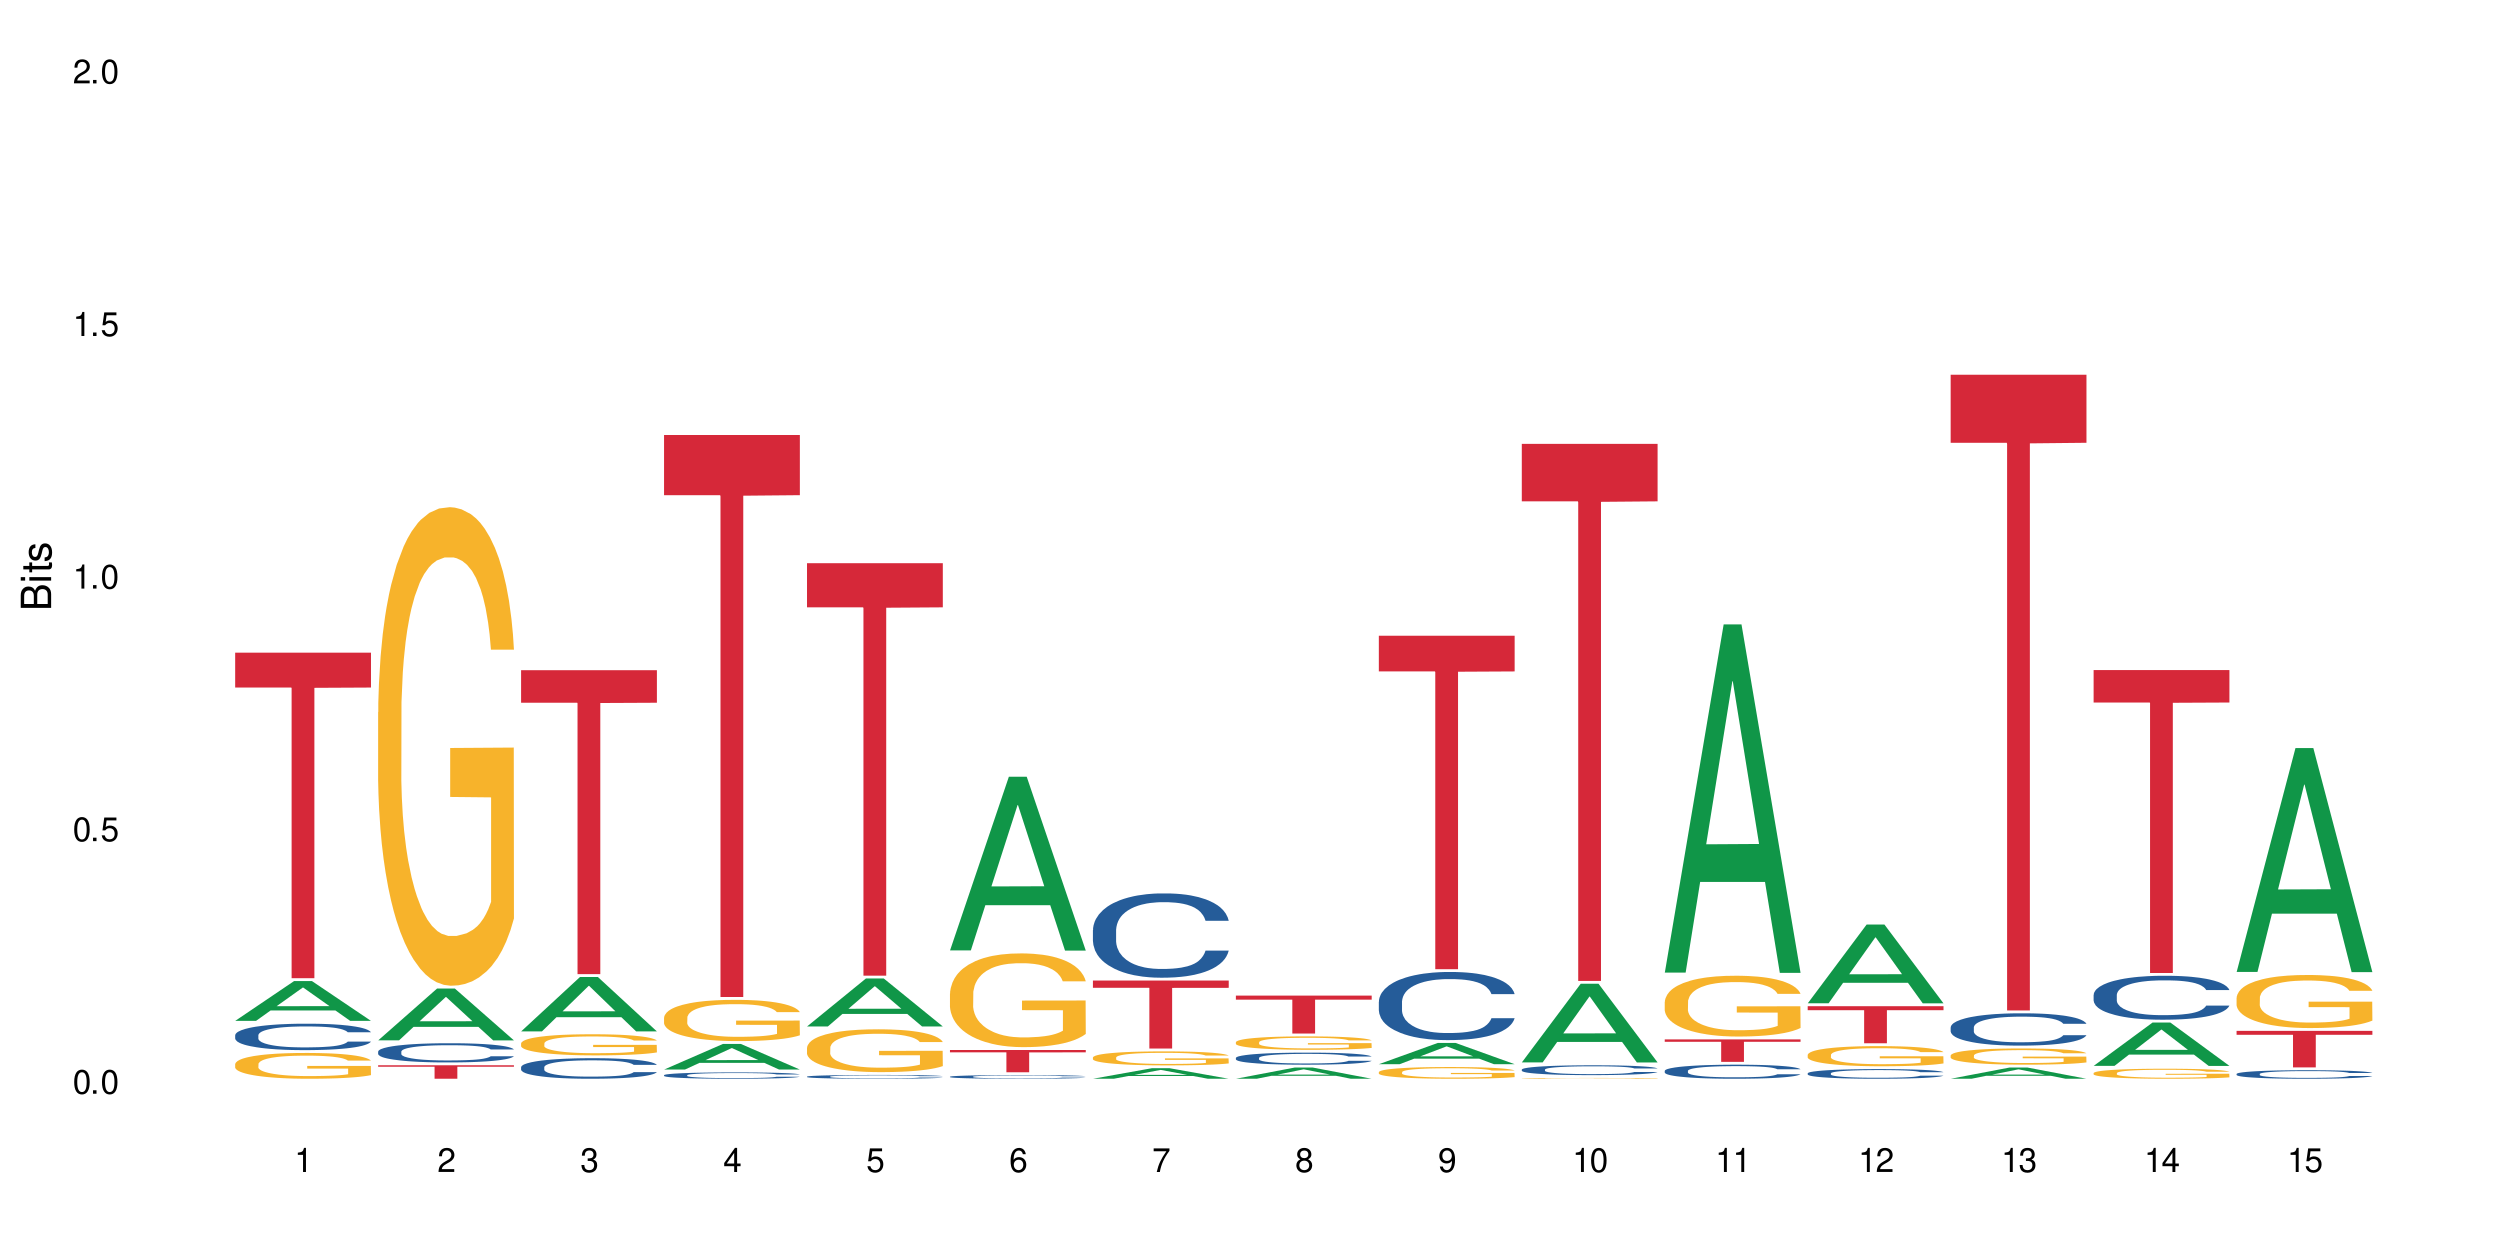 <?xml version="1.0" encoding="UTF-8"?>
<svg xmlns="http://www.w3.org/2000/svg" xmlns:xlink="http://www.w3.org/1999/xlink" width="720" height="360" viewBox="0 0 720 360">
<defs>
<g>
<g id="glyph-0-0">
</g>
<g id="glyph-0-1">
<path d="M 2.641 -6.938 C 2 -6.938 1.422 -6.656 1.078 -6.172 C 0.641 -5.562 0.406 -4.641 0.406 -3.359 C 0.406 -1.016 1.188 0.219 2.641 0.219 C 4.078 0.219 4.859 -1.016 4.859 -3.297 C 4.859 -4.641 4.656 -5.547 4.203 -6.172 C 3.844 -6.656 3.281 -6.938 2.641 -6.938 Z M 2.641 -6.188 C 3.547 -6.188 4 -5.25 4 -3.375 C 4 -1.406 3.562 -0.484 2.625 -0.484 C 1.734 -0.484 1.281 -1.438 1.281 -3.344 C 1.281 -5.25 1.734 -6.188 2.641 -6.188 Z M 2.641 -6.188 "/>
</g>
<g id="glyph-0-2">
<path d="M 1.828 -1 L 0.828 -1 L 0.828 0 L 1.828 0 Z M 1.828 -1 "/>
</g>
<g id="glyph-0-3">
<path d="M 4.562 -6.797 L 1.062 -6.797 L 0.547 -3.094 L 1.328 -3.094 C 1.719 -3.562 2.047 -3.734 2.578 -3.734 C 3.484 -3.734 4.062 -3.109 4.062 -2.094 C 4.062 -1.125 3.484 -0.531 2.578 -0.531 C 1.828 -0.531 1.375 -0.906 1.188 -1.672 L 0.328 -1.672 C 0.453 -1.109 0.547 -0.844 0.75 -0.594 C 1.125 -0.078 1.828 0.219 2.594 0.219 C 3.969 0.219 4.922 -0.781 4.922 -2.219 C 4.922 -3.562 4.031 -4.484 2.719 -4.484 C 2.25 -4.484 1.859 -4.359 1.469 -4.062 L 1.734 -5.969 L 4.562 -5.969 Z M 4.562 -6.797 "/>
</g>
<g id="glyph-0-4">
<path d="M 2.484 -4.938 L 2.484 0 L 3.328 0 L 3.328 -6.938 L 2.766 -6.938 C 2.469 -5.875 2.281 -5.734 0.984 -5.562 L 0.984 -4.938 Z M 2.484 -4.938 "/>
</g>
<g id="glyph-0-5">
<path d="M 4.859 -0.828 L 1.281 -0.828 C 1.359 -1.406 1.672 -1.781 2.5 -2.281 L 3.469 -2.828 C 4.406 -3.344 4.906 -4.062 4.906 -4.906 C 4.906 -5.484 4.672 -6.031 4.266 -6.406 C 3.859 -6.766 3.375 -6.938 2.719 -6.938 C 1.859 -6.938 1.219 -6.625 0.844 -6.031 C 0.609 -5.672 0.5 -5.234 0.484 -4.531 L 1.328 -4.531 C 1.359 -5.016 1.406 -5.281 1.531 -5.516 C 1.75 -5.938 2.188 -6.203 2.703 -6.203 C 3.469 -6.203 4.031 -5.641 4.031 -4.891 C 4.031 -4.344 3.719 -3.859 3.125 -3.516 L 2.234 -3 C 0.812 -2.172 0.406 -1.531 0.328 -0.016 L 4.859 -0.016 Z M 4.859 -0.828 "/>
</g>
<g id="glyph-0-6">
<path d="M 2.125 -3.188 L 2.578 -3.188 C 3.5 -3.188 3.984 -2.766 3.984 -1.922 C 3.984 -1.062 3.469 -0.531 2.594 -0.531 C 1.656 -0.531 1.203 -1 1.156 -2.016 L 0.312 -2.016 C 0.344 -1.453 0.438 -1.094 0.609 -0.781 C 0.953 -0.109 1.625 0.219 2.547 0.219 C 3.953 0.219 4.859 -0.625 4.859 -1.938 C 4.859 -2.828 4.516 -3.297 3.703 -3.594 C 4.344 -3.844 4.656 -4.328 4.656 -5.031 C 4.656 -6.219 3.875 -6.938 2.578 -6.938 C 1.203 -6.938 0.484 -6.172 0.453 -4.703 L 1.297 -4.703 C 1.312 -5.125 1.344 -5.359 1.453 -5.578 C 1.641 -5.969 2.062 -6.203 2.594 -6.203 C 3.344 -6.203 3.797 -5.75 3.797 -5 C 3.797 -4.516 3.609 -4.219 3.25 -4.047 C 3.016 -3.953 2.703 -3.922 2.125 -3.906 Z M 2.125 -3.188 "/>
</g>
<g id="glyph-0-7">
<path d="M 3.141 -1.672 L 3.141 0 L 3.984 0 L 3.984 -1.672 L 4.984 -1.672 L 4.984 -2.438 L 3.984 -2.438 L 3.984 -6.938 L 3.359 -6.938 L 0.266 -2.578 L 0.266 -1.672 Z M 3.141 -2.438 L 1 -2.438 L 3.141 -5.5 Z M 3.141 -2.438 "/>
</g>
<g id="glyph-0-8">
<path d="M 4.781 -5.125 C 4.609 -6.266 3.891 -6.938 2.844 -6.938 C 2.094 -6.938 1.422 -6.578 1.031 -5.953 C 0.594 -5.266 0.406 -4.422 0.406 -3.172 C 0.406 -2 0.578 -1.25 0.984 -0.641 C 1.359 -0.078 1.953 0.219 2.703 0.219 C 3.984 0.219 4.922 -0.75 4.922 -2.094 C 4.922 -3.375 4.062 -4.281 2.844 -4.281 C 2.172 -4.281 1.641 -4.031 1.281 -3.516 C 1.281 -5.234 1.828 -6.188 2.797 -6.188 C 3.391 -6.188 3.797 -5.797 3.938 -5.125 Z M 2.734 -3.531 C 3.547 -3.531 4.062 -2.953 4.062 -2.031 C 4.062 -1.156 3.484 -0.531 2.703 -0.531 C 1.922 -0.531 1.328 -1.188 1.328 -2.078 C 1.328 -2.938 1.906 -3.531 2.734 -3.531 Z M 2.734 -3.531 "/>
</g>
<g id="glyph-0-9">
<path d="M 4.984 -6.797 L 0.438 -6.797 L 0.438 -5.969 L 4.109 -5.969 C 2.5 -3.656 1.828 -2.234 1.328 0 L 2.219 0 C 2.594 -2.172 3.453 -4.047 4.984 -6.094 Z M 4.984 -6.797 "/>
</g>
<g id="glyph-0-10">
<path d="M 3.75 -3.656 C 4.469 -4.094 4.688 -4.438 4.688 -5.078 C 4.688 -6.172 3.844 -6.938 2.641 -6.938 C 1.438 -6.938 0.594 -6.172 0.594 -5.094 C 0.594 -4.438 0.812 -4.094 1.516 -3.656 C 0.734 -3.266 0.359 -2.703 0.359 -1.922 C 0.359 -0.656 1.281 0.219 2.641 0.219 C 3.984 0.219 4.922 -0.656 4.922 -1.922 C 4.922 -2.703 4.531 -3.266 3.75 -3.656 Z M 2.641 -6.188 C 3.359 -6.188 3.812 -5.75 3.812 -5.062 C 3.812 -4.406 3.344 -3.984 2.641 -3.984 C 1.922 -3.984 1.453 -4.406 1.453 -5.078 C 1.453 -5.75 1.922 -6.188 2.641 -6.188 Z M 2.641 -3.266 C 3.484 -3.266 4.062 -2.719 4.062 -1.906 C 4.062 -1.078 3.484 -0.531 2.625 -0.531 C 1.797 -0.531 1.219 -1.094 1.219 -1.906 C 1.219 -2.719 1.781 -3.266 2.641 -3.266 Z M 2.641 -3.266 "/>
</g>
<g id="glyph-0-11">
<path d="M 0.516 -1.578 C 0.672 -0.453 1.406 0.219 2.438 0.219 C 3.188 0.219 3.859 -0.141 4.266 -0.766 C 4.688 -1.453 4.891 -2.297 4.891 -3.547 C 4.891 -4.719 4.703 -5.453 4.312 -6.078 C 3.938 -6.641 3.344 -6.938 2.594 -6.938 C 1.297 -6.938 0.359 -5.969 0.359 -4.625 C 0.359 -3.344 1.234 -2.453 2.453 -2.453 C 3.094 -2.453 3.578 -2.672 4.016 -3.203 C 4 -1.484 3.469 -0.531 2.5 -0.531 C 1.906 -0.531 1.484 -0.906 1.359 -1.578 Z M 2.578 -6.203 C 3.375 -6.203 3.969 -5.531 3.969 -4.641 C 3.969 -3.797 3.391 -3.188 2.547 -3.188 C 1.734 -3.188 1.234 -3.766 1.234 -4.688 C 1.234 -5.562 1.797 -6.203 2.578 -6.203 Z M 2.578 -6.203 "/>
</g>
<g id="glyph-1-0">
</g>
<g id="glyph-1-1">
<path d="M 0 -0.953 L 0 -4.891 C 0 -5.719 -0.234 -6.344 -0.734 -6.797 C -1.188 -7.234 -1.812 -7.469 -2.5 -7.469 C -3.547 -7.469 -4.188 -7 -4.625 -5.875 C -4.984 -6.688 -5.625 -7.094 -6.531 -7.094 C -7.172 -7.094 -7.734 -6.859 -8.141 -6.391 C -8.562 -5.922 -8.75 -5.344 -8.75 -4.5 L -8.75 -0.953 Z M -4.984 -2.062 L -7.766 -2.062 L -7.766 -4.219 C -7.766 -4.844 -7.688 -5.203 -7.453 -5.5 C -7.219 -5.812 -6.859 -5.969 -6.375 -5.969 C -5.891 -5.969 -5.531 -5.812 -5.297 -5.5 C -5.062 -5.203 -4.984 -4.844 -4.984 -4.219 Z M -0.984 -2.062 L -4 -2.062 L -4 -4.781 C -4 -5.766 -3.438 -6.359 -2.484 -6.359 C -1.547 -6.359 -0.984 -5.766 -0.984 -4.781 Z M -0.984 -2.062 "/>
</g>
<g id="glyph-1-2">
<path d="M -6.281 -1.797 L -6.281 -0.797 L 0 -0.797 L 0 -1.797 Z M -8.75 -1.797 L -8.75 -0.797 L -7.484 -0.797 L -7.484 -1.797 Z M -8.75 -1.797 "/>
</g>
<g id="glyph-1-3">
<path d="M -6.281 -3.047 L -6.281 -2.016 L -8.016 -2.016 L -8.016 -1.016 L -6.281 -1.016 L -6.281 -0.172 L -5.469 -0.172 L -5.469 -1.016 L -0.719 -1.016 C -0.078 -1.016 0.281 -1.453 0.281 -2.234 C 0.281 -2.5 0.25 -2.719 0.188 -3.047 L -0.641 -3.047 C -0.609 -2.906 -0.594 -2.766 -0.594 -2.562 C -0.594 -2.141 -0.719 -2.016 -1.156 -2.016 L -5.469 -2.016 L -5.469 -3.047 Z M -6.281 -3.047 "/>
</g>
<g id="glyph-1-4">
<path d="M -4.531 -5.25 C -5.766 -5.25 -6.469 -4.422 -6.469 -2.969 C -6.469 -1.516 -5.719 -0.562 -4.547 -0.562 C -3.562 -0.562 -3.094 -1.062 -2.734 -2.562 L -2.516 -3.484 C -2.344 -4.188 -2.094 -4.469 -1.641 -4.469 C -1.047 -4.469 -0.641 -3.875 -0.641 -3 C -0.641 -2.453 -0.797 -2 -1.062 -1.75 C -1.25 -1.594 -1.422 -1.531 -1.875 -1.469 L -1.875 -0.406 C -0.422 -0.453 0.281 -1.266 0.281 -2.922 C 0.281 -4.5 -0.5 -5.516 -1.719 -5.516 C -2.656 -5.516 -3.172 -4.984 -3.469 -3.734 L -3.703 -2.766 C -3.891 -1.953 -4.156 -1.609 -4.594 -1.609 C -5.188 -1.609 -5.547 -2.125 -5.547 -2.938 C -5.547 -3.75 -5.203 -4.172 -4.531 -4.203 Z M -4.531 -5.25 "/>
</g>
</g>
</defs>
<rect x="-72" y="-36" width="864" height="432" fill="rgb(100%, 100%, 100%)" fill-opacity="1"/>
<path fill-rule="nonzero" fill="rgb(6.275%, 58.824%, 28.235%)" fill-opacity="1" d="M 67.73 294.004 L 67.773 293.992 L 84.695 282.547 L 89.836 282.547 L 106.844 294.016 L 100.867 294.016 L 96.605 291.02 L 77.926 291.02 L 73.75 294.004 L 67.73 294.004 L 79.723 289.781 L 94.895 289.77 L 87.328 284.418 L 87.246 284.41 L 87.16 284.441 L 79.684 289.77 L 79.723 289.781 Z M 67.73 294.004 "/>
<path fill-rule="nonzero" fill="rgb(14.51%, 36.078%, 60%)" fill-opacity="1" d="M 67.73 298.137 L 67.777 298.133 L 67.777 297.965 L 67.922 297.699 L 68.254 297.367 L 68.59 297.137 L 69.449 296.727 L 70.641 296.328 L 71.879 296.023 L 72.785 295.844 L 73.598 295.703 L 75.457 295.445 L 76.652 295.316 L 77.938 295.195 L 79.512 295.078 L 80.656 295.008 L 83.234 294.898 L 85.141 294.848 L 86.621 294.828 L 89.816 294.828 L 91.723 294.855 L 93.105 294.891 L 94.633 294.945 L 95.922 295.008 L 98.164 295.16 L 100.168 295.355 L 101.074 295.469 L 102.504 295.684 L 103.602 295.891 L 104.363 296.074 L 105.223 296.328 L 105.984 296.645 L 106.559 296.996 L 106.844 297.297 L 100.168 297.297 L 99.832 297.02 L 99.449 296.805 L 98.734 296.52 L 98.02 296.316 L 97.02 296.113 L 96.113 295.98 L 94.871 295.852 L 93.773 295.766 L 92.629 295.703 L 91.531 295.664 L 89.434 295.621 L 87 295.621 L 86.094 295.633 L 84.234 295.691 L 83.234 295.738 L 81.801 295.836 L 80.801 295.926 L 79.609 296.066 L 78.797 296.184 L 77.797 296.363 L 77.078 296.523 L 76.27 296.754 L 75.793 296.93 L 75.363 297.121 L 74.98 297.352 L 74.695 297.594 L 74.504 297.852 L 74.41 298.102 L 74.41 299.18 L 74.504 299.43 L 74.742 299.723 L 75.363 300.148 L 76.27 300.516 L 77.32 300.809 L 78.32 301.016 L 78.891 301.113 L 79.656 301.227 L 80.848 301.363 L 82.566 301.504 L 83.566 301.559 L 85.094 301.613 L 86.668 301.645 L 88.766 301.645 L 90.625 301.613 L 91.867 301.582 L 93.156 301.523 L 94.918 301.406 L 96.016 301.297 L 96.969 301.164 L 97.688 301.031 L 98.164 300.918 L 98.879 300.703 L 99.449 300.469 L 99.879 300.223 L 100.168 299.988 L 106.844 299.988 L 106.559 300.266 L 106.129 300.539 L 105.699 300.738 L 105.031 300.98 L 104.27 301.199 L 103.172 301.441 L 102.266 301.602 L 101.074 301.773 L 99.977 301.906 L 98.781 302.023 L 97.02 302.164 L 95.875 302.234 L 94.633 302.297 L 93.156 302.352 L 91.293 302.402 L 89.289 302.43 L 87.43 302.438 L 85.426 302.422 L 83.949 302.395 L 81.992 302.332 L 79.559 302.207 L 77.797 302.074 L 76.414 301.941 L 75.219 301.805 L 73.883 301.613 L 72.168 301.309 L 71.117 301.074 L 70.402 300.879 L 69.59 300.605 L 69.02 300.363 L 68.352 299.973 L 67.875 299.48 L 67.73 299.098 Z M 67.73 298.137 "/>
<path fill-rule="nonzero" fill="rgb(96.863%, 70.196%, 16.863%)" fill-opacity="1" d="M 67.73 306.434 L 67.777 306.426 L 67.777 306.289 L 67.969 305.984 L 68.445 305.562 L 69.066 305.219 L 69.734 304.945 L 70.164 304.805 L 70.879 304.602 L 71.5 304.453 L 73.074 304.145 L 75.078 303.859 L 76.172 303.738 L 77.414 303.625 L 79.18 303.496 L 79.988 303.445 L 82.469 303.34 L 85.285 303.27 L 88.383 303.25 L 89.816 303.258 L 91.77 303.285 L 94.441 303.359 L 95.969 303.426 L 97.16 303.496 L 98.402 303.582 L 99.926 303.719 L 101.359 303.883 L 102.504 304.043 L 103.648 304.246 L 104.602 304.465 L 105.414 304.703 L 106.129 304.988 L 106.559 305.227 L 106.844 305.461 L 100.215 305.461 L 99.832 305.227 L 99.402 305.043 L 98.688 304.816 L 97.973 304.656 L 97.258 304.527 L 95.922 304.348 L 94.777 304.242 L 93.344 304.145 L 91.961 304.086 L 90.387 304.043 L 89.434 304.031 L 86.906 304.031 L 84.617 304.078 L 83.281 304.133 L 82.328 304.188 L 80.992 304.289 L 80.18 304.371 L 79.703 304.426 L 78.273 304.633 L 77.32 304.824 L 76.793 304.953 L 76.125 305.156 L 75.648 305.34 L 75.125 305.613 L 74.84 305.816 L 74.457 306.277 L 74.41 307.5 L 74.551 307.758 L 74.84 308.035 L 75.219 308.281 L 75.793 308.539 L 76.363 308.734 L 77.367 309 L 78.227 309.176 L 78.891 309.289 L 80.18 309.473 L 80.703 309.535 L 81.945 309.656 L 83.234 309.754 L 84.809 309.832 L 86 309.875 L 87.906 309.91 L 90.34 309.91 L 93.203 309.867 L 95.016 309.812 L 96.254 309.758 L 97.066 309.711 L 98.066 309.637 L 98.781 309.57 L 99.449 309.496 L 100.262 309.379 L 100.262 307.758 L 88.48 307.75 L 88.48 306.988 L 106.797 306.984 L 106.844 309.637 L 105.844 309.82 L 104.602 309.996 L 103.41 310.133 L 102.168 310.246 L 100.406 310.375 L 98.973 310.457 L 96.781 310.555 L 94.777 310.613 L 92.676 310.656 L 90.816 310.676 L 88.621 310.684 L 86.668 310.668 L 84.57 310.629 L 82.898 310.574 L 81.371 310.504 L 79.848 310.418 L 77.938 310.273 L 76.699 310.16 L 75.41 310.016 L 74.121 309.848 L 72.977 309.664 L 72.215 309.52 L 71.453 309.359 L 70.641 309.156 L 69.879 308.926 L 69.305 308.715 L 68.781 308.477 L 68.398 308.254 L 68.016 307.945 L 67.828 307.703 L 67.73 307.492 Z M 67.73 306.434 "/>
<path fill-rule="nonzero" fill="rgb(83.922%, 15.686%, 22.353%)" fill-opacity="1" d="M 67.73 187.977 L 106.844 187.977 L 106.844 198.012 L 90.543 198.098 L 90.543 281.73 L 83.984 281.73 L 83.984 198.188 L 83.891 198.012 L 67.73 198.012 Z M 67.73 187.977 "/>
<path fill-rule="nonzero" fill="rgb(6.275%, 58.824%, 28.235%)" fill-opacity="1" d="M 108.902 299.625 L 108.945 299.609 L 125.867 284.707 L 131.008 284.707 L 148.016 299.637 L 142.039 299.637 L 137.777 295.742 L 119.098 295.742 L 114.922 299.625 L 108.902 299.625 L 120.895 294.129 L 136.062 294.113 L 128.5 287.148 L 128.418 287.133 L 128.332 287.176 L 120.855 294.113 L 120.895 294.129 Z M 108.902 299.625 "/>
<path fill-rule="nonzero" fill="rgb(14.51%, 36.078%, 60%)" fill-opacity="1" d="M 108.902 302.859 L 108.949 302.852 L 108.949 302.73 L 109.094 302.539 L 109.426 302.297 L 109.762 302.129 L 110.621 301.832 L 111.812 301.543 L 113.051 301.32 L 113.957 301.191 L 114.77 301.09 L 116.629 300.902 L 117.82 300.805 L 119.109 300.719 L 120.684 300.633 L 121.828 300.582 L 124.406 300.504 L 126.312 300.469 L 127.793 300.453 L 130.988 300.453 L 132.895 300.473 L 134.277 300.496 L 135.805 300.539 L 137.094 300.582 L 139.336 300.695 L 141.336 300.836 L 142.242 300.918 L 143.676 301.074 L 144.773 301.227 L 145.535 301.355 L 146.395 301.543 L 147.156 301.77 L 147.73 302.027 L 148.016 302.246 L 141.336 302.246 L 141.004 302.043 L 140.621 301.887 L 139.906 301.68 L 139.191 301.535 L 138.191 301.387 L 137.285 301.293 L 136.043 301.195 L 134.945 301.133 L 133.801 301.09 L 132.703 301.059 L 130.605 301.027 L 128.172 301.027 L 127.266 301.039 L 125.406 301.078 L 124.406 301.113 L 122.973 301.184 L 121.973 301.25 L 120.781 301.352 L 119.969 301.438 L 118.969 301.57 L 118.25 301.684 L 117.441 301.852 L 116.965 301.98 L 116.535 302.121 L 116.152 302.285 L 115.867 302.465 L 115.676 302.652 L 115.582 302.832 L 115.582 303.617 L 115.676 303.797 L 115.914 304.012 L 116.535 304.32 L 117.441 304.586 L 118.488 304.801 L 119.492 304.949 L 120.062 305.023 L 120.828 305.102 L 122.02 305.203 L 123.738 305.305 L 124.738 305.344 L 126.266 305.387 L 127.84 305.406 L 129.938 305.406 L 131.797 305.387 L 133.039 305.359 L 134.324 305.32 L 136.09 305.234 L 137.188 305.152 L 138.141 305.059 L 138.859 304.961 L 139.336 304.879 L 140.051 304.723 L 140.621 304.551 L 141.051 304.375 L 141.336 304.203 L 148.016 304.203 L 147.73 304.406 L 147.301 304.602 L 146.871 304.75 L 146.203 304.926 L 145.441 305.082 L 144.344 305.258 L 143.438 305.375 L 142.242 305.504 L 141.148 305.598 L 139.953 305.684 L 138.191 305.785 L 137.043 305.836 L 135.805 305.883 L 134.324 305.922 L 132.465 305.957 L 130.461 305.977 L 128.602 305.98 L 126.598 305.973 L 125.121 305.953 L 123.164 305.906 L 120.73 305.816 L 118.969 305.719 L 117.582 305.625 L 116.391 305.523 L 115.055 305.387 L 113.34 305.164 L 112.289 304.992 L 111.574 304.852 L 110.762 304.652 L 110.191 304.477 L 109.523 304.191 L 109.047 303.832 L 108.902 303.555 Z M 108.902 302.859 "/>
<path fill-rule="nonzero" fill="rgb(96.863%, 70.196%, 16.863%)" fill-opacity="1" d="M 108.902 205.102 L 108.949 204.973 L 108.949 202.457 L 109.141 196.793 L 109.617 188.988 L 110.238 182.57 L 110.906 177.535 L 111.336 174.891 L 112.051 171.117 L 112.672 168.348 L 114.246 162.684 L 116.25 157.395 L 117.344 155.129 L 118.586 152.992 L 120.352 150.598 L 121.16 149.719 L 123.641 147.703 L 126.457 146.445 L 129.555 146.066 L 130.988 146.195 L 132.941 146.695 L 135.613 148.082 L 137.141 149.34 L 138.332 150.598 L 139.574 152.234 L 141.098 154.754 L 142.531 157.773 L 143.676 160.793 L 144.82 164.57 L 145.773 168.598 L 146.586 173.004 L 147.301 178.289 L 147.73 182.695 L 148.016 187.102 L 141.387 187.102 L 141.004 182.695 L 140.574 179.297 L 139.859 175.145 L 139.145 172.121 L 138.43 169.73 L 137.094 166.457 L 135.949 164.445 L 134.516 162.684 L 133.133 161.551 L 131.559 160.793 L 130.605 160.543 L 128.078 160.543 L 125.789 161.422 L 124.453 162.43 L 123.5 163.438 L 122.164 165.324 L 121.352 166.836 L 120.875 167.844 L 119.445 171.746 L 118.488 175.27 L 117.965 177.66 L 117.297 181.438 L 116.82 184.836 L 116.297 189.871 L 116.008 193.645 L 115.629 202.207 L 115.582 224.863 L 115.723 229.645 L 116.008 234.805 L 116.391 239.336 L 116.965 244.121 L 117.535 247.77 L 118.539 252.68 L 119.395 255.949 L 120.062 258.09 L 121.352 261.488 L 121.875 262.621 L 123.117 264.887 L 124.406 266.648 L 125.98 268.16 L 127.172 268.914 L 129.078 269.543 L 131.512 269.543 L 134.375 268.789 L 136.188 267.781 L 137.426 266.777 L 138.238 265.895 L 139.238 264.512 L 139.953 263.25 L 140.621 261.867 L 141.434 259.727 L 141.434 229.645 L 129.652 229.52 L 129.652 215.422 L 147.969 215.297 L 148.016 264.512 L 147.016 267.91 L 145.773 271.18 L 144.582 273.699 L 143.34 275.84 L 141.578 278.23 L 140.145 279.738 L 137.949 281.504 L 135.949 282.637 L 133.848 283.391 L 131.988 283.77 L 129.793 283.895 L 127.84 283.641 L 125.742 282.887 L 124.07 281.879 L 122.543 280.621 L 121.02 278.984 L 119.109 276.34 L 117.871 274.203 L 116.582 271.559 L 115.293 268.41 L 114.148 265.012 L 113.387 262.371 L 112.625 259.348 L 111.812 255.574 L 111.051 251.293 L 110.477 247.391 L 109.953 242.988 L 109.57 238.832 L 109.188 233.168 L 108.996 228.637 L 108.902 224.734 Z M 108.902 205.102 "/>
<path fill-rule="nonzero" fill="rgb(83.922%, 15.686%, 22.353%)" fill-opacity="1" d="M 108.902 306.797 L 148.016 306.797 L 148.016 307.211 L 131.715 307.215 L 131.715 310.684 L 125.156 310.684 L 125.156 307.219 L 125.062 307.211 L 108.902 307.211 Z M 108.902 306.797 "/>
<path fill-rule="nonzero" fill="rgb(6.275%, 58.824%, 28.235%)" fill-opacity="1" d="M 150.074 297.035 L 150.117 297.02 L 167.039 281.371 L 172.18 281.371 L 189.188 297.051 L 183.211 297.051 L 178.949 292.957 L 160.27 292.957 L 156.09 297.035 L 150.074 297.035 L 162.066 291.266 L 177.234 291.25 L 169.672 283.934 L 169.59 283.918 L 169.504 283.961 L 162.027 291.25 L 162.066 291.266 Z M 150.074 297.035 "/>
<path fill-rule="nonzero" fill="rgb(14.51%, 36.078%, 60%)" fill-opacity="1" d="M 150.074 307.34 L 150.121 307.332 L 150.121 307.203 L 150.266 307 L 150.598 306.738 L 150.934 306.559 L 151.793 306.242 L 152.984 305.934 L 154.223 305.695 L 155.129 305.555 L 155.941 305.445 L 157.801 305.246 L 158.992 305.145 L 160.281 305.051 L 161.855 304.961 L 163 304.906 L 165.578 304.82 L 167.484 304.781 L 168.965 304.766 L 172.16 304.766 L 174.066 304.785 L 175.449 304.812 L 176.977 304.855 L 178.266 304.906 L 180.508 305.023 L 182.508 305.176 L 183.414 305.262 L 184.848 305.43 L 185.945 305.594 L 186.707 305.734 L 187.566 305.934 L 188.328 306.176 L 188.902 306.453 L 189.188 306.684 L 182.508 306.684 L 182.176 306.469 L 181.793 306.301 L 181.078 306.078 L 180.363 305.922 L 179.359 305.766 L 178.453 305.664 L 177.215 305.559 L 176.117 305.496 L 174.973 305.445 L 173.875 305.414 L 171.777 305.383 L 169.344 305.383 L 168.438 305.391 L 166.578 305.434 L 165.578 305.473 L 164.145 305.547 L 163.145 305.617 L 161.953 305.727 L 161.141 305.82 L 160.137 305.961 L 159.422 306.086 L 158.613 306.262 L 158.137 306.398 L 157.707 306.551 L 157.324 306.727 L 157.039 306.918 L 156.848 307.117 L 156.754 307.312 L 156.754 308.152 L 156.848 308.344 L 157.086 308.574 L 157.707 308.902 L 158.613 309.188 L 159.66 309.418 L 160.664 309.578 L 161.234 309.652 L 162 309.742 L 163.191 309.848 L 164.91 309.957 L 165.91 310 L 167.438 310.043 L 169.012 310.066 L 171.109 310.066 L 172.969 310.043 L 174.211 310.016 L 175.496 309.973 L 177.262 309.883 L 178.359 309.797 L 179.312 309.691 L 180.027 309.59 L 180.508 309.504 L 181.223 309.336 L 181.793 309.152 L 182.223 308.961 L 182.508 308.777 L 189.188 308.777 L 188.902 308.996 L 188.473 309.207 L 188.043 309.363 L 187.375 309.551 L 186.613 309.719 L 185.516 309.91 L 184.609 310.031 L 183.414 310.168 L 182.32 310.27 L 181.125 310.363 L 179.359 310.473 L 178.215 310.523 L 176.977 310.574 L 175.496 310.617 L 173.637 310.656 L 171.633 310.676 L 169.773 310.684 L 167.77 310.672 L 166.293 310.648 L 164.336 310.602 L 161.902 310.504 L 160.137 310.402 L 158.754 310.297 L 157.562 310.191 L 156.227 310.043 L 154.512 309.805 L 153.461 309.621 L 152.746 309.469 L 151.934 309.258 L 151.363 309.07 L 150.695 308.766 L 150.219 308.383 L 150.074 308.086 Z M 150.074 307.34 "/>
<path fill-rule="nonzero" fill="rgb(96.863%, 70.196%, 16.863%)" fill-opacity="1" d="M 150.074 300.473 L 150.121 300.465 L 150.121 300.355 L 150.312 300.105 L 150.789 299.758 L 151.41 299.477 L 152.078 299.254 L 152.508 299.137 L 153.223 298.969 L 153.844 298.848 L 155.418 298.598 L 157.418 298.363 L 158.516 298.266 L 159.758 298.168 L 161.523 298.062 L 162.332 298.027 L 164.812 297.938 L 167.629 297.883 L 170.727 297.863 L 172.16 297.871 L 174.113 297.891 L 176.785 297.953 L 178.312 298.008 L 179.504 298.062 L 180.746 298.137 L 182.27 298.246 L 183.703 298.383 L 184.848 298.516 L 185.992 298.68 L 186.945 298.859 L 187.758 299.055 L 188.473 299.285 L 188.902 299.48 L 189.188 299.676 L 182.559 299.676 L 182.176 299.48 L 181.746 299.332 L 181.031 299.148 L 180.316 299.016 L 179.602 298.91 L 178.266 298.766 L 177.121 298.676 L 175.688 298.598 L 174.305 298.547 L 172.73 298.516 L 171.777 298.504 L 169.25 298.504 L 166.961 298.543 L 165.625 298.586 L 164.672 298.633 L 163.336 298.715 L 162.523 298.781 L 162.047 298.824 L 160.617 298.996 L 159.66 299.152 L 159.137 299.258 L 158.469 299.426 L 157.992 299.574 L 157.469 299.797 L 157.18 299.965 L 156.801 300.344 L 156.754 301.344 L 156.895 301.555 L 157.18 301.781 L 157.562 301.984 L 158.137 302.195 L 158.707 302.355 L 159.711 302.57 L 160.566 302.715 L 161.234 302.812 L 162.523 302.961 L 163.047 303.012 L 164.289 303.109 L 165.578 303.188 L 167.148 303.254 L 168.344 303.289 L 170.25 303.316 L 172.684 303.316 L 175.547 303.281 L 177.359 303.238 L 178.598 303.195 L 179.41 303.156 L 180.41 303.094 L 181.125 303.039 L 181.793 302.977 L 182.605 302.883 L 182.605 301.555 L 170.824 301.551 L 170.824 300.926 L 189.141 300.922 L 189.188 303.094 L 188.188 303.246 L 186.945 303.391 L 185.754 303.5 L 184.512 303.594 L 182.746 303.699 L 181.316 303.766 L 179.121 303.844 L 177.121 303.895 L 175.02 303.93 L 173.16 303.945 L 170.965 303.949 L 169.012 303.938 L 166.91 303.906 L 165.242 303.859 L 163.715 303.805 L 162.191 303.734 L 160.281 303.617 L 159.043 303.523 L 157.754 303.406 L 156.465 303.266 L 155.32 303.117 L 154.559 303 L 153.793 302.867 L 152.984 302.699 L 152.219 302.512 L 151.648 302.34 L 151.125 302.145 L 150.742 301.961 L 150.359 301.711 L 150.168 301.512 L 150.074 301.34 Z M 150.074 300.473 "/>
<path fill-rule="nonzero" fill="rgb(83.922%, 15.686%, 22.353%)" fill-opacity="1" d="M 150.074 193.016 L 189.188 193.016 L 189.188 202.387 L 172.887 202.469 L 172.887 280.559 L 166.328 280.559 L 166.328 202.551 L 166.234 202.387 L 150.074 202.387 Z M 150.074 193.016 "/>
<path fill-rule="nonzero" fill="rgb(6.275%, 58.824%, 28.235%)" fill-opacity="1" d="M 191.246 308.031 L 191.289 308.023 L 208.211 300.652 L 213.352 300.652 L 230.359 308.035 L 224.383 308.035 L 220.121 306.109 L 201.441 306.109 L 197.262 308.031 L 191.246 308.031 L 203.238 305.312 L 218.406 305.305 L 210.844 301.859 L 210.762 301.852 L 210.676 301.871 L 203.195 305.305 L 203.238 305.312 Z M 191.246 308.031 "/>
<path fill-rule="nonzero" fill="rgb(14.51%, 36.078%, 60%)" fill-opacity="1" d="M 191.246 309.648 L 191.293 309.645 L 191.293 309.605 L 191.438 309.543 L 191.77 309.461 L 192.105 309.406 L 192.965 309.309 L 194.156 309.211 L 195.395 309.141 L 196.301 309.094 L 197.113 309.062 L 198.973 309 L 200.164 308.969 L 201.453 308.941 L 203.027 308.91 L 204.172 308.895 L 206.746 308.867 L 208.656 308.855 L 210.133 308.852 L 213.332 308.852 L 215.238 308.859 L 216.621 308.867 L 218.148 308.879 L 219.438 308.895 L 221.676 308.93 L 223.68 308.977 L 224.586 309.004 L 226.02 309.059 L 227.117 309.105 L 227.879 309.152 L 228.738 309.211 L 229.5 309.289 L 230.074 309.375 L 230.359 309.445 L 223.68 309.445 L 223.348 309.379 L 222.965 309.328 L 222.25 309.258 L 221.535 309.211 L 220.531 309.16 L 219.625 309.129 L 218.387 309.098 L 217.289 309.078 L 216.145 309.062 L 215.047 309.051 L 212.949 309.043 L 210.516 309.043 L 209.609 309.047 L 207.75 309.059 L 206.746 309.07 L 205.316 309.094 L 204.316 309.117 L 203.121 309.148 L 202.312 309.176 L 201.309 309.223 L 200.594 309.258 L 199.785 309.316 L 199.309 309.355 L 198.879 309.402 L 198.496 309.457 L 198.211 309.516 L 198.02 309.578 L 197.922 309.641 L 197.922 309.898 L 198.02 309.961 L 198.258 310.031 L 198.879 310.133 L 199.785 310.219 L 200.832 310.289 L 201.836 310.34 L 202.406 310.363 L 203.172 310.391 L 204.363 310.426 L 206.082 310.457 L 207.082 310.473 L 208.609 310.484 L 210.184 310.492 L 212.281 310.492 L 214.141 310.484 L 215.383 310.477 L 216.668 310.461 L 218.434 310.434 L 219.531 310.406 L 220.484 310.375 L 221.199 310.344 L 221.676 310.316 L 222.395 310.266 L 222.965 310.207 L 223.395 310.148 L 223.68 310.094 L 230.359 310.094 L 230.074 310.16 L 229.645 310.227 L 229.215 310.273 L 228.547 310.332 L 227.781 310.383 L 226.688 310.441 L 225.781 310.48 L 224.586 310.523 L 223.488 310.555 L 222.297 310.582 L 220.531 310.617 L 219.387 310.633 L 218.148 310.648 L 216.668 310.66 L 214.809 310.672 L 212.805 310.68 L 210.945 310.684 L 208.941 310.68 L 207.465 310.672 L 205.508 310.656 L 203.074 310.625 L 201.309 310.594 L 199.926 310.562 L 198.734 310.531 L 197.398 310.484 L 195.684 310.41 L 194.633 310.355 L 193.918 310.309 L 193.105 310.242 L 192.535 310.184 L 191.867 310.09 L 191.391 309.973 L 191.246 309.879 Z M 191.246 309.648 "/>
<path fill-rule="nonzero" fill="rgb(96.863%, 70.196%, 16.863%)" fill-opacity="1" d="M 191.246 293.043 L 191.293 293.035 L 191.293 292.816 L 191.484 292.328 L 191.961 291.656 L 192.582 291.102 L 193.25 290.668 L 193.68 290.441 L 194.395 290.113 L 195.016 289.875 L 196.59 289.387 L 198.59 288.934 L 199.688 288.738 L 200.93 288.551 L 202.695 288.348 L 203.504 288.27 L 205.984 288.098 L 208.801 287.988 L 211.898 287.957 L 213.332 287.965 L 215.285 288.008 L 217.957 288.129 L 219.484 288.238 L 220.676 288.348 L 221.918 288.488 L 223.441 288.703 L 224.875 288.965 L 226.02 289.227 L 227.164 289.551 L 228.117 289.898 L 228.93 290.277 L 229.645 290.734 L 230.074 291.113 L 230.359 291.492 L 223.73 291.492 L 223.348 291.113 L 222.918 290.82 L 222.203 290.461 L 221.488 290.203 L 220.77 289.996 L 219.438 289.715 L 218.293 289.539 L 216.859 289.387 L 215.477 289.289 L 213.902 289.227 L 212.949 289.203 L 210.422 289.203 L 208.133 289.281 L 206.797 289.367 L 205.84 289.453 L 204.508 289.617 L 203.695 289.746 L 203.219 289.832 L 201.789 290.168 L 200.832 290.473 L 200.309 290.68 L 199.641 291.004 L 199.164 291.297 L 198.641 291.73 L 198.352 292.059 L 197.973 292.797 L 197.922 294.75 L 198.066 295.16 L 198.352 295.605 L 198.734 295.996 L 199.309 296.41 L 199.879 296.723 L 200.883 297.145 L 201.738 297.43 L 202.406 297.613 L 203.695 297.906 L 204.219 298.004 L 205.461 298.199 L 206.746 298.352 L 208.32 298.48 L 209.516 298.547 L 211.422 298.602 L 213.855 298.602 L 216.719 298.535 L 218.531 298.449 L 219.77 298.363 L 220.582 298.285 L 221.582 298.168 L 222.297 298.059 L 222.965 297.938 L 223.777 297.754 L 223.777 295.16 L 211.996 295.148 L 211.996 293.934 L 230.312 293.922 L 230.359 298.168 L 229.355 298.461 L 228.117 298.742 L 226.926 298.957 L 225.684 299.145 L 223.918 299.348 L 222.488 299.48 L 220.293 299.633 L 218.293 299.73 L 216.191 299.793 L 214.332 299.828 L 212.137 299.836 L 210.184 299.816 L 208.082 299.75 L 206.414 299.664 L 204.887 299.555 L 203.359 299.414 L 201.453 299.188 L 200.215 299 L 198.926 298.773 L 197.637 298.504 L 196.492 298.211 L 195.73 297.98 L 194.965 297.723 L 194.156 297.395 L 193.391 297.027 L 192.82 296.691 L 192.297 296.312 L 191.914 295.953 L 191.531 295.465 L 191.34 295.074 L 191.246 294.738 Z M 191.246 293.043 "/>
<path fill-rule="nonzero" fill="rgb(83.922%, 15.686%, 22.353%)" fill-opacity="1" d="M 191.246 125.285 L 230.359 125.285 L 230.359 142.609 L 214.059 142.762 L 214.059 287.141 L 207.5 287.141 L 207.5 142.914 L 207.402 142.609 L 191.246 142.609 Z M 191.246 125.285 "/>
<path fill-rule="nonzero" fill="rgb(6.275%, 58.824%, 28.235%)" fill-opacity="1" d="M 232.418 295.613 L 232.461 295.598 L 249.383 281.805 L 254.523 281.805 L 271.531 295.625 L 265.555 295.625 L 261.293 292.02 L 242.613 292.02 L 238.434 295.613 L 232.418 295.613 L 244.41 290.527 L 259.578 290.512 L 252.016 284.062 L 251.934 284.051 L 251.848 284.09 L 244.367 290.512 L 244.41 290.527 Z M 232.418 295.613 "/>
<path fill-rule="nonzero" fill="rgb(14.51%, 36.078%, 60%)" fill-opacity="1" d="M 232.418 310.062 L 232.465 310.062 L 232.465 310.039 L 232.609 310 L 232.941 309.953 L 233.277 309.918 L 234.133 309.859 L 235.328 309.805 L 236.566 309.758 L 237.473 309.734 L 238.285 309.715 L 240.145 309.676 L 241.336 309.656 L 242.625 309.641 L 244.199 309.625 L 245.344 309.613 L 247.918 309.598 L 249.828 309.59 L 251.305 309.586 L 254.504 309.586 L 256.41 309.59 L 257.793 309.598 L 259.32 309.605 L 260.609 309.613 L 262.848 309.637 L 264.852 309.664 L 265.758 309.68 L 267.191 309.711 L 268.285 309.742 L 269.051 309.766 L 269.91 309.805 L 270.672 309.848 L 271.246 309.898 L 271.531 309.941 L 264.852 309.941 L 264.52 309.902 L 264.137 309.871 L 263.422 309.832 L 262.707 309.801 L 261.703 309.773 L 260.797 309.754 L 259.559 309.734 L 258.461 309.723 L 257.316 309.715 L 256.219 309.707 L 254.121 309.703 L 250.781 309.703 L 248.922 309.711 L 247.918 309.719 L 246.488 309.734 L 245.488 309.746 L 244.293 309.766 L 243.484 309.781 L 242.48 309.809 L 241.766 309.832 L 240.957 309.863 L 240.48 309.891 L 240.051 309.918 L 239.668 309.949 L 239.383 309.984 L 239.191 310.023 L 239.094 310.059 L 239.094 310.215 L 239.191 310.25 L 239.43 310.293 L 240.051 310.352 L 240.957 310.406 L 242.004 310.449 L 243.008 310.477 L 243.578 310.492 L 244.344 310.508 L 245.535 310.527 L 247.25 310.547 L 248.254 310.555 L 249.781 310.562 L 251.355 310.566 L 253.453 310.566 L 255.312 310.562 L 256.555 310.559 L 257.84 310.551 L 259.605 310.535 L 260.703 310.52 L 261.656 310.5 L 262.371 310.48 L 262.848 310.465 L 263.566 310.434 L 264.137 310.398 L 264.566 310.363 L 264.852 310.328 L 271.531 310.328 L 271.246 310.371 L 270.816 310.41 L 270.387 310.438 L 269.719 310.473 L 268.953 310.504 L 267.859 310.539 L 266.953 310.562 L 265.758 310.586 L 264.66 310.605 L 263.469 310.621 L 261.703 310.645 L 260.559 310.652 L 259.32 310.66 L 257.84 310.672 L 255.98 310.676 L 253.977 310.68 L 252.117 310.684 L 250.113 310.68 L 248.637 310.676 L 246.68 310.668 L 244.246 310.648 L 242.48 310.629 L 241.098 310.609 L 239.906 310.59 L 238.57 310.562 L 236.852 310.52 L 235.805 310.484 L 235.09 310.457 L 234.277 310.418 L 233.707 310.383 L 233.039 310.328 L 232.559 310.258 L 232.418 310.203 Z M 232.418 310.062 "/>
<path fill-rule="nonzero" fill="rgb(96.863%, 70.196%, 16.863%)" fill-opacity="1" d="M 232.418 301.723 L 232.465 301.711 L 232.465 301.484 L 232.656 300.98 L 233.133 300.281 L 233.754 299.707 L 234.422 299.254 L 234.852 299.02 L 235.566 298.68 L 236.188 298.434 L 237.758 297.926 L 239.762 297.453 L 240.859 297.25 L 242.102 297.059 L 243.863 296.844 L 244.676 296.766 L 247.156 296.586 L 249.969 296.473 L 253.07 296.438 L 254.504 296.449 L 256.457 296.496 L 259.129 296.621 L 260.656 296.73 L 261.848 296.844 L 263.086 296.992 L 264.613 297.215 L 266.047 297.488 L 267.191 297.758 L 268.336 298.094 L 269.289 298.457 L 270.098 298.852 L 270.816 299.324 L 271.246 299.719 L 271.531 300.113 L 264.898 300.113 L 264.52 299.719 L 264.09 299.414 L 263.375 299.043 L 262.66 298.77 L 261.941 298.559 L 260.609 298.266 L 259.461 298.082 L 258.031 297.926 L 256.648 297.824 L 255.074 297.758 L 254.121 297.734 L 251.594 297.734 L 249.305 297.812 L 247.969 297.902 L 247.012 297.992 L 245.676 298.164 L 244.867 298.297 L 244.391 298.387 L 242.957 298.738 L 242.004 299.051 L 241.48 299.266 L 240.812 299.605 L 240.336 299.91 L 239.812 300.359 L 239.523 300.695 L 239.145 301.465 L 239.094 303.492 L 239.238 303.918 L 239.523 304.379 L 239.906 304.785 L 240.48 305.215 L 241.051 305.539 L 242.051 305.98 L 242.91 306.273 L 243.578 306.465 L 244.867 306.77 L 245.391 306.871 L 246.633 307.074 L 247.918 307.23 L 249.492 307.367 L 250.688 307.434 L 252.594 307.488 L 255.027 307.488 L 257.887 307.422 L 259.699 307.332 L 260.941 307.242 L 261.754 307.164 L 262.754 307.039 L 263.469 306.926 L 264.137 306.801 L 264.949 306.609 L 264.949 303.918 L 253.168 303.906 L 253.168 302.645 L 271.484 302.633 L 271.531 307.039 L 270.527 307.344 L 269.289 307.637 L 268.098 307.859 L 266.855 308.051 L 265.09 308.266 L 263.66 308.402 L 261.465 308.559 L 259.461 308.66 L 257.363 308.727 L 255.504 308.762 L 253.309 308.773 L 251.355 308.75 L 249.254 308.684 L 247.586 308.594 L 246.059 308.48 L 244.531 308.336 L 242.625 308.098 L 241.387 307.906 L 240.098 307.668 L 238.809 307.387 L 237.664 307.082 L 236.902 306.848 L 236.137 306.578 L 235.328 306.238 L 234.562 305.855 L 233.992 305.508 L 233.465 305.113 L 233.086 304.742 L 232.703 304.234 L 232.512 303.828 L 232.418 303.48 Z M 232.418 301.723 "/>
<path fill-rule="nonzero" fill="rgb(83.922%, 15.686%, 22.353%)" fill-opacity="1" d="M 232.418 162.199 L 271.531 162.199 L 271.531 174.914 L 255.23 175.027 L 255.23 280.992 L 248.672 280.992 L 248.672 175.137 L 248.574 174.914 L 232.418 174.914 Z M 232.418 162.199 "/>
<path fill-rule="nonzero" fill="rgb(6.275%, 58.824%, 28.235%)" fill-opacity="1" d="M 273.59 273.719 L 273.629 273.672 L 290.555 223.695 L 295.695 223.695 L 312.703 273.766 L 306.727 273.766 L 302.465 260.695 L 283.785 260.695 L 279.605 273.719 L 273.59 273.719 L 285.582 255.289 L 300.75 255.242 L 293.188 231.875 L 293.105 231.828 L 293.02 231.969 L 285.539 255.242 L 285.582 255.289 Z M 273.59 273.719 "/>
<path fill-rule="nonzero" fill="rgb(14.51%, 36.078%, 60%)" fill-opacity="1" d="M 273.59 310.086 L 273.637 310.086 L 273.637 310.062 L 273.781 310.023 L 274.113 309.977 L 274.449 309.945 L 275.305 309.891 L 276.5 309.836 L 277.738 309.793 L 278.645 309.766 L 279.457 309.746 L 281.316 309.711 L 282.508 309.691 L 283.797 309.676 L 285.371 309.66 L 286.516 309.652 L 289.09 309.637 L 291 309.629 L 292.477 309.625 L 295.672 309.625 L 297.582 309.629 L 298.965 309.633 L 300.492 309.641 L 301.777 309.652 L 304.02 309.672 L 306.023 309.699 L 306.93 309.715 L 308.363 309.746 L 309.457 309.773 L 310.223 309.797 L 311.082 309.836 L 311.844 309.879 L 312.414 309.926 L 312.703 309.969 L 306.023 309.969 L 305.691 309.93 L 305.309 309.898 L 304.594 309.859 L 303.879 309.832 L 302.875 309.805 L 301.969 309.785 L 300.73 309.766 L 299.633 309.758 L 298.488 309.746 L 297.391 309.742 L 295.293 309.734 L 292.859 309.734 L 291.953 309.738 L 290.094 309.746 L 289.09 309.754 L 287.66 309.766 L 286.66 309.777 L 285.465 309.797 L 284.656 309.812 L 283.652 309.84 L 282.938 309.859 L 282.129 309.895 L 281.648 309.918 L 281.223 309.945 L 280.84 309.977 L 280.555 310.012 L 280.363 310.047 L 280.266 310.082 L 280.266 310.23 L 280.363 310.266 L 280.602 310.305 L 281.223 310.363 L 282.129 310.414 L 283.176 310.457 L 284.18 310.484 L 284.75 310.5 L 285.516 310.516 L 286.707 310.535 L 288.422 310.551 L 289.426 310.559 L 290.953 310.566 L 292.527 310.57 L 294.625 310.57 L 296.484 310.566 L 297.727 310.562 L 299.012 310.555 L 300.777 310.539 L 301.875 310.523 L 302.828 310.504 L 303.543 310.488 L 304.02 310.473 L 304.738 310.441 L 305.309 310.41 L 305.738 310.375 L 306.023 310.344 L 312.703 310.344 L 312.414 310.379 L 311.988 310.418 L 311.559 310.445 L 310.891 310.48 L 310.125 310.512 L 309.027 310.543 L 308.121 310.566 L 306.93 310.59 L 305.832 310.609 L 304.641 310.625 L 302.875 310.645 L 301.73 310.652 L 300.492 310.664 L 299.012 310.672 L 297.152 310.676 L 295.148 310.68 L 293.289 310.684 L 291.285 310.68 L 289.805 310.676 L 287.852 310.668 L 285.418 310.648 L 283.652 310.633 L 282.27 310.613 L 281.078 310.594 L 279.742 310.566 L 278.023 310.527 L 276.977 310.492 L 276.262 310.465 L 275.449 310.43 L 274.875 310.395 L 274.211 310.34 L 273.73 310.273 L 273.59 310.219 Z M 273.59 310.086 "/>
<path fill-rule="nonzero" fill="rgb(96.863%, 70.196%, 16.863%)" fill-opacity="1" d="M 273.59 286.145 L 273.637 286.117 L 273.637 285.625 L 273.828 284.516 L 274.305 282.988 L 274.926 281.73 L 275.594 280.742 L 276.023 280.227 L 276.738 279.484 L 277.355 278.941 L 278.93 277.832 L 280.934 276.797 L 282.031 276.355 L 283.273 275.934 L 285.035 275.469 L 285.848 275.293 L 288.328 274.898 L 291.141 274.652 L 294.242 274.578 L 295.672 274.605 L 297.629 274.703 L 300.301 274.973 L 301.828 275.219 L 303.02 275.469 L 304.258 275.789 L 305.785 276.281 L 307.215 276.871 L 308.363 277.465 L 309.508 278.203 L 310.461 278.992 L 311.27 279.855 L 311.988 280.891 L 312.414 281.754 L 312.703 282.617 L 306.07 282.617 L 305.691 281.754 L 305.262 281.09 L 304.547 280.273 L 303.832 279.684 L 303.113 279.215 L 301.777 278.574 L 300.633 278.18 L 299.203 277.832 L 297.82 277.613 L 296.246 277.465 L 295.293 277.414 L 292.766 277.414 L 290.473 277.586 L 289.141 277.785 L 288.184 277.98 L 286.848 278.352 L 286.039 278.648 L 285.562 278.844 L 284.129 279.609 L 283.176 280.301 L 282.652 280.77 L 281.984 281.508 L 281.508 282.172 L 280.98 283.16 L 280.695 283.898 L 280.316 285.574 L 280.266 290.016 L 280.41 290.949 L 280.695 291.961 L 281.078 292.848 L 281.648 293.785 L 282.223 294.5 L 283.223 295.461 L 284.082 296.105 L 284.75 296.523 L 286.039 297.188 L 286.562 297.41 L 287.805 297.855 L 289.09 298.199 L 290.664 298.496 L 291.859 298.645 L 293.766 298.766 L 296.199 298.766 L 299.059 298.617 L 300.871 298.422 L 302.113 298.223 L 302.922 298.051 L 303.926 297.781 L 304.641 297.535 L 305.309 297.262 L 306.121 296.844 L 306.121 290.949 L 294.34 290.926 L 294.34 288.164 L 312.656 288.141 L 312.703 297.781 L 311.699 298.445 L 310.461 299.086 L 309.27 299.582 L 308.027 300 L 306.262 300.469 L 304.832 300.766 L 302.637 301.109 L 300.633 301.332 L 298.535 301.48 L 296.676 301.555 L 294.48 301.578 L 292.527 301.527 L 290.426 301.379 L 288.758 301.184 L 287.23 300.938 L 285.703 300.617 L 283.797 300.098 L 282.555 299.68 L 281.27 299.16 L 279.98 298.543 L 278.836 297.879 L 278.074 297.359 L 277.309 296.77 L 276.5 296.031 L 275.734 295.191 L 275.164 294.426 L 274.637 293.562 L 274.258 292.75 L 273.875 291.641 L 273.684 290.754 L 273.59 289.988 Z M 273.59 286.145 "/>
<path fill-rule="nonzero" fill="rgb(83.922%, 15.686%, 22.353%)" fill-opacity="1" d="M 273.59 302.391 L 312.703 302.391 L 312.703 303.078 L 296.402 303.086 L 296.402 308.812 L 289.844 308.812 L 289.844 303.09 L 289.746 303.078 L 273.59 303.078 Z M 273.59 302.391 "/>
<path fill-rule="nonzero" fill="rgb(6.275%, 58.824%, 28.235%)" fill-opacity="1" d="M 314.762 310.68 L 314.801 310.676 L 331.727 307.648 L 336.867 307.648 L 353.875 310.684 L 347.898 310.684 L 343.637 309.891 L 324.957 309.891 L 320.777 310.68 L 314.762 310.68 L 326.754 309.562 L 341.922 309.559 L 334.359 308.145 L 334.273 308.141 L 334.191 308.148 L 326.711 309.559 L 326.754 309.562 Z M 314.762 310.68 "/>
<path fill-rule="nonzero" fill="rgb(14.51%, 36.078%, 60%)" fill-opacity="1" d="M 314.762 267.871 L 314.809 267.848 L 314.809 267.316 L 314.953 266.473 L 315.285 265.406 L 315.621 264.676 L 316.477 263.367 L 317.672 262.102 L 318.91 261.125 L 319.816 260.547 L 320.629 260.105 L 322.488 259.281 L 323.68 258.863 L 324.969 258.484 L 326.543 258.105 L 327.688 257.887 L 330.262 257.531 L 332.172 257.375 L 333.648 257.309 L 336.844 257.309 L 338.754 257.398 L 340.137 257.508 L 341.664 257.684 L 342.949 257.887 L 345.191 258.375 L 347.195 258.996 L 348.102 259.352 L 349.531 260.039 L 350.629 260.703 L 351.395 261.281 L 352.25 262.102 L 353.016 263.102 L 353.586 264.23 L 353.875 265.188 L 347.195 265.188 L 346.863 264.297 L 346.48 263.609 L 345.766 262.699 L 345.051 262.059 L 344.047 261.414 L 343.141 260.992 L 341.902 260.57 L 340.805 260.305 L 339.66 260.105 L 338.562 259.973 L 336.465 259.836 L 334.031 259.836 L 333.125 259.883 L 331.266 260.059 L 330.262 260.215 L 328.832 260.527 L 327.832 260.812 L 326.637 261.258 L 325.828 261.637 L 324.824 262.211 L 324.109 262.723 L 323.297 263.457 L 322.82 264.012 L 322.391 264.633 L 322.012 265.363 L 321.727 266.141 L 321.535 266.961 L 321.438 267.762 L 321.438 271.199 L 321.535 272 L 321.773 272.93 L 322.391 274.285 L 323.297 275.461 L 324.348 276.395 L 325.352 277.059 L 325.922 277.371 L 326.684 277.727 L 327.879 278.168 L 329.594 278.613 L 330.598 278.789 L 332.121 278.969 L 333.695 279.055 L 335.797 279.055 L 337.656 278.969 L 338.895 278.855 L 340.184 278.68 L 341.949 278.301 L 343.047 277.945 L 344 277.523 L 344.715 277.105 L 345.191 276.75 L 345.906 276.062 L 346.48 275.305 L 346.91 274.531 L 347.195 273.773 L 353.875 273.773 L 353.586 274.664 L 353.16 275.527 L 352.73 276.172 L 352.062 276.949 L 351.297 277.637 L 350.199 278.414 L 349.293 278.922 L 348.102 279.477 L 347.004 279.898 L 345.812 280.277 L 344.047 280.723 L 342.902 280.941 L 341.664 281.145 L 340.184 281.32 L 338.324 281.477 L 336.32 281.562 L 334.461 281.586 L 332.457 281.543 L 330.977 281.453 L 329.023 281.254 L 326.59 280.855 L 324.824 280.434 L 323.441 280.012 L 322.25 279.566 L 320.914 278.969 L 319.195 277.992 L 318.148 277.238 L 317.434 276.617 L 316.621 275.75 L 316.047 274.973 L 315.379 273.73 L 314.902 272.156 L 314.762 270.934 Z M 314.762 267.871 "/>
<path fill-rule="nonzero" fill="rgb(96.863%, 70.196%, 16.863%)" fill-opacity="1" d="M 314.762 304.527 L 314.809 304.523 L 314.809 304.449 L 315 304.285 L 315.477 304.055 L 316.098 303.867 L 316.766 303.719 L 317.191 303.641 L 317.91 303.531 L 318.527 303.449 L 320.102 303.285 L 322.105 303.129 L 323.203 303.062 L 324.445 303 L 326.207 302.93 L 327.02 302.906 L 329.5 302.848 L 332.312 302.809 L 335.414 302.797 L 336.844 302.801 L 338.801 302.816 L 341.473 302.859 L 343 302.895 L 344.191 302.93 L 345.43 302.98 L 346.957 303.051 L 348.387 303.141 L 349.531 303.23 L 350.68 303.34 L 351.633 303.457 L 352.441 303.586 L 353.16 303.742 L 353.586 303.871 L 353.875 304 L 347.242 304 L 346.863 303.871 L 346.434 303.77 L 345.719 303.648 L 345 303.562 L 344.285 303.492 L 342.949 303.395 L 341.805 303.336 L 340.375 303.285 L 338.992 303.25 L 337.418 303.23 L 336.465 303.223 L 333.938 303.223 L 331.645 303.246 L 330.309 303.277 L 329.355 303.309 L 328.02 303.363 L 327.211 303.406 L 326.734 303.438 L 325.301 303.551 L 324.348 303.652 L 323.824 303.723 L 323.156 303.832 L 322.68 303.934 L 322.152 304.082 L 321.867 304.191 L 321.484 304.441 L 321.438 305.105 L 321.582 305.246 L 321.867 305.395 L 322.25 305.527 L 322.82 305.668 L 323.395 305.777 L 324.395 305.918 L 325.254 306.016 L 325.922 306.078 L 327.211 306.176 L 327.734 306.211 L 328.977 306.277 L 330.262 306.328 L 331.836 306.371 L 333.031 306.395 L 334.938 306.414 L 337.371 306.414 L 340.23 306.391 L 342.043 306.363 L 343.285 306.332 L 344.094 306.305 L 345.098 306.266 L 345.812 306.23 L 346.48 306.188 L 347.293 306.125 L 347.293 305.246 L 335.508 305.242 L 335.508 304.828 L 353.824 304.824 L 353.875 306.266 L 352.871 306.367 L 351.633 306.461 L 350.438 306.535 L 349.199 306.598 L 347.434 306.668 L 346.004 306.711 L 343.809 306.762 L 341.805 306.797 L 339.707 306.82 L 337.848 306.828 L 335.652 306.832 L 333.695 306.824 L 331.598 306.805 L 329.93 306.773 L 328.402 306.738 L 326.875 306.691 L 324.969 306.613 L 323.727 306.551 L 322.441 306.473 L 321.152 306.379 L 320.008 306.281 L 319.246 306.203 L 318.48 306.113 L 317.672 306.004 L 316.906 305.879 L 316.336 305.766 L 315.809 305.637 L 315.43 305.516 L 315.047 305.348 L 314.855 305.215 L 314.762 305.102 Z M 314.762 304.527 "/>
<path fill-rule="nonzero" fill="rgb(83.922%, 15.686%, 22.353%)" fill-opacity="1" d="M 314.762 282.402 L 353.875 282.402 L 353.875 284.496 L 337.574 284.516 L 337.574 301.984 L 331.016 301.984 L 331.016 284.535 L 330.918 284.496 L 314.762 284.496 Z M 314.762 282.402 "/>
<path fill-rule="nonzero" fill="rgb(6.275%, 58.824%, 28.235%)" fill-opacity="1" d="M 355.934 310.68 L 355.973 310.676 L 372.898 307.449 L 378.039 307.449 L 395.047 310.684 L 389.07 310.684 L 384.809 309.84 L 366.129 309.84 L 361.949 310.68 L 355.934 310.68 L 367.926 309.488 L 383.094 309.488 L 375.531 307.977 L 375.445 307.977 L 375.363 307.984 L 367.883 309.488 L 367.926 309.488 Z M 355.934 310.68 "/>
<path fill-rule="nonzero" fill="rgb(14.51%, 36.078%, 60%)" fill-opacity="1" d="M 355.934 304.672 L 355.98 304.668 L 355.98 304.594 L 356.125 304.473 L 356.457 304.32 L 356.789 304.215 L 357.648 304.027 L 358.844 303.844 L 360.082 303.703 L 360.988 303.621 L 361.801 303.559 L 363.66 303.441 L 364.852 303.379 L 366.141 303.328 L 367.715 303.273 L 368.859 303.242 L 371.434 303.191 L 373.344 303.168 L 374.82 303.16 L 378.016 303.16 L 379.926 303.172 L 381.309 303.188 L 382.836 303.211 L 384.121 303.242 L 386.363 303.312 L 388.367 303.398 L 389.273 303.449 L 390.703 303.551 L 391.801 303.645 L 392.566 303.727 L 393.422 303.844 L 394.188 303.988 L 394.758 304.148 L 395.047 304.285 L 388.367 304.285 L 388.035 304.16 L 387.652 304.062 L 386.938 303.93 L 386.223 303.84 L 385.219 303.746 L 384.312 303.688 L 383.074 303.625 L 381.977 303.586 L 380.832 303.559 L 379.734 303.539 L 377.637 303.52 L 375.203 303.52 L 374.297 303.527 L 372.438 303.551 L 371.434 303.574 L 370.004 303.621 L 369 303.66 L 367.809 303.723 L 367 303.777 L 365.996 303.859 L 365.281 303.934 L 364.469 304.039 L 363.992 304.117 L 363.562 304.207 L 363.184 304.312 L 362.895 304.422 L 362.707 304.543 L 362.609 304.656 L 362.609 305.148 L 362.707 305.262 L 362.945 305.395 L 363.562 305.59 L 364.469 305.758 L 365.52 305.891 L 366.52 305.988 L 367.094 306.031 L 367.855 306.082 L 369.051 306.148 L 370.766 306.211 L 371.77 306.234 L 373.293 306.262 L 374.867 306.273 L 376.969 306.273 L 378.828 306.262 L 380.066 306.246 L 381.355 306.219 L 383.121 306.164 L 384.219 306.113 L 385.172 306.055 L 385.887 305.992 L 386.363 305.941 L 387.078 305.844 L 387.652 305.738 L 388.082 305.625 L 388.367 305.516 L 395.047 305.516 L 394.758 305.645 L 394.328 305.77 L 393.902 305.859 L 393.234 305.973 L 392.469 306.07 L 391.371 306.18 L 390.465 306.254 L 389.273 306.336 L 388.176 306.395 L 386.984 306.449 L 385.219 306.512 L 384.074 306.543 L 382.836 306.574 L 381.355 306.598 L 379.496 306.621 L 377.492 306.633 L 375.633 306.637 L 373.629 306.629 L 372.148 306.617 L 370.195 306.59 L 367.762 306.531 L 365.996 306.473 L 364.613 306.41 L 363.422 306.348 L 362.086 306.262 L 360.367 306.121 L 359.32 306.012 L 358.602 305.926 L 357.793 305.801 L 357.219 305.688 L 356.551 305.512 L 356.074 305.285 L 355.934 305.109 Z M 355.934 304.672 "/>
<path fill-rule="nonzero" fill="rgb(96.863%, 70.196%, 16.863%)" fill-opacity="1" d="M 355.934 300.133 L 355.98 300.133 L 355.98 300.059 L 356.172 299.902 L 356.648 299.684 L 357.27 299.504 L 357.938 299.363 L 358.363 299.289 L 359.082 299.18 L 359.699 299.105 L 361.273 298.945 L 363.277 298.797 L 364.375 298.734 L 365.613 298.672 L 367.379 298.605 L 368.191 298.582 L 370.672 298.523 L 373.484 298.488 L 376.586 298.48 L 378.016 298.484 L 379.973 298.496 L 382.645 298.535 L 384.172 298.57 L 385.363 298.605 L 386.602 298.652 L 388.129 298.723 L 389.559 298.809 L 390.703 298.891 L 391.848 298.996 L 392.805 299.109 L 393.613 299.234 L 394.328 299.383 L 394.758 299.508 L 395.047 299.629 L 388.414 299.629 L 388.035 299.508 L 387.605 299.41 L 386.891 299.293 L 386.172 299.211 L 385.457 299.145 L 384.121 299.051 L 382.977 298.996 L 381.547 298.945 L 380.164 298.914 L 378.59 298.891 L 377.637 298.887 L 375.105 298.887 L 372.816 298.91 L 371.48 298.938 L 370.527 298.965 L 369.191 299.02 L 368.383 299.062 L 367.906 299.09 L 366.473 299.199 L 365.52 299.297 L 364.996 299.363 L 364.328 299.473 L 363.852 299.566 L 363.324 299.707 L 363.039 299.812 L 362.656 300.055 L 362.609 300.688 L 362.754 300.824 L 363.039 300.969 L 363.422 301.094 L 363.992 301.23 L 364.566 301.332 L 365.566 301.469 L 366.426 301.559 L 367.094 301.621 L 368.383 301.715 L 368.906 301.746 L 370.148 301.812 L 371.434 301.859 L 373.008 301.902 L 374.199 301.926 L 376.109 301.941 L 378.543 301.941 L 381.402 301.922 L 383.215 301.891 L 384.457 301.863 L 385.266 301.84 L 386.27 301.801 L 386.984 301.766 L 387.652 301.727 L 388.461 301.668 L 388.461 300.824 L 376.68 300.82 L 376.68 300.426 L 394.996 300.422 L 395.047 301.801 L 394.043 301.895 L 392.805 301.988 L 391.609 302.059 L 390.371 302.117 L 388.605 302.184 L 387.176 302.227 L 384.98 302.277 L 382.977 302.309 L 380.879 302.328 L 379.02 302.34 L 376.824 302.344 L 374.867 302.336 L 372.77 302.316 L 371.102 302.289 L 369.574 302.254 L 368.047 302.207 L 366.141 302.133 L 364.898 302.07 L 363.613 302 L 362.324 301.91 L 361.18 301.816 L 360.414 301.742 L 359.652 301.656 L 358.844 301.551 L 358.078 301.43 L 357.508 301.32 L 356.98 301.195 L 356.602 301.082 L 356.219 300.922 L 356.027 300.793 L 355.934 300.684 Z M 355.934 300.133 "/>
<path fill-rule="nonzero" fill="rgb(83.922%, 15.686%, 22.353%)" fill-opacity="1" d="M 355.934 286.727 L 395.047 286.727 L 395.047 287.898 L 378.746 287.91 L 378.746 297.664 L 372.188 297.664 L 372.188 287.918 L 372.09 287.898 L 355.934 287.898 Z M 355.934 286.727 "/>
<path fill-rule="nonzero" fill="rgb(6.275%, 58.824%, 28.235%)" fill-opacity="1" d="M 397.105 306.48 L 397.145 306.477 L 414.07 300.371 L 419.211 300.371 L 436.219 306.488 L 430.242 306.488 L 425.98 304.891 L 407.301 304.891 L 403.121 306.48 L 397.105 306.48 L 409.098 304.23 L 424.266 304.223 L 416.703 301.371 L 416.617 301.363 L 416.535 301.383 L 409.055 304.223 L 409.098 304.23 Z M 397.105 306.48 "/>
<path fill-rule="nonzero" fill="rgb(14.51%, 36.078%, 60%)" fill-opacity="1" d="M 397.105 288.477 L 397.152 288.457 L 397.152 288.027 L 397.293 287.348 L 397.629 286.484 L 397.961 285.895 L 398.82 284.836 L 400.012 283.812 L 401.254 283.027 L 402.16 282.559 L 402.973 282.199 L 404.832 281.539 L 406.023 281.195 L 407.312 280.891 L 408.887 280.586 L 410.031 280.406 L 412.605 280.121 L 414.516 279.996 L 415.992 279.941 L 419.188 279.941 L 421.098 280.012 L 422.48 280.102 L 424.008 280.246 L 425.293 280.406 L 427.535 280.801 L 429.539 281.305 L 430.445 281.59 L 431.875 282.148 L 432.973 282.684 L 433.738 283.152 L 434.594 283.812 L 435.359 284.621 L 435.93 285.535 L 436.219 286.305 L 429.539 286.305 L 429.207 285.59 L 428.824 285.035 L 428.109 284.297 L 427.395 283.777 L 426.391 283.258 L 425.484 282.918 L 424.246 282.578 L 423.148 282.363 L 422.004 282.199 L 420.906 282.094 L 418.809 281.984 L 416.375 281.984 L 415.469 282.02 L 413.609 282.164 L 412.605 282.289 L 411.176 282.543 L 410.172 282.773 L 408.98 283.133 L 408.172 283.438 L 407.168 283.902 L 406.453 284.316 L 405.641 284.906 L 405.164 285.355 L 404.734 285.859 L 404.355 286.449 L 404.066 287.078 L 403.879 287.742 L 403.781 288.387 L 403.781 291.164 L 403.879 291.812 L 404.117 292.562 L 404.734 293.656 L 405.641 294.609 L 406.691 295.359 L 407.691 295.898 L 408.266 296.148 L 409.027 296.438 L 410.223 296.793 L 411.938 297.152 L 412.941 297.297 L 414.465 297.441 L 416.039 297.512 L 418.141 297.512 L 420 297.441 L 421.238 297.352 L 422.527 297.207 L 424.293 296.902 L 425.391 296.617 L 426.344 296.273 L 427.059 295.934 L 427.535 295.648 L 428.25 295.09 L 428.824 294.48 L 429.254 293.855 L 429.539 293.246 L 436.219 293.246 L 435.93 293.961 L 435.5 294.66 L 435.07 295.18 L 434.406 295.809 L 433.641 296.363 L 432.543 296.992 L 431.637 297.406 L 430.445 297.852 L 429.348 298.191 L 428.156 298.496 L 426.391 298.855 L 425.246 299.035 L 424.008 299.195 L 422.527 299.34 L 420.668 299.465 L 418.664 299.539 L 416.805 299.555 L 414.801 299.52 L 413.32 299.449 L 411.367 299.285 L 408.934 298.965 L 407.168 298.625 L 405.785 298.281 L 404.594 297.926 L 403.258 297.441 L 401.539 296.652 L 400.492 296.043 L 399.773 295.539 L 398.965 294.84 L 398.391 294.215 L 397.723 293.211 L 397.246 291.938 L 397.105 290.949 Z M 397.105 288.477 "/>
<path fill-rule="nonzero" fill="rgb(96.863%, 70.196%, 16.863%)" fill-opacity="1" d="M 397.105 308.75 L 397.152 308.746 L 397.152 308.684 L 397.344 308.547 L 397.82 308.355 L 398.441 308.195 L 399.105 308.074 L 399.535 308.008 L 400.254 307.914 L 400.871 307.848 L 402.445 307.707 L 404.449 307.578 L 405.547 307.523 L 406.785 307.473 L 408.551 307.414 L 409.363 307.391 L 411.844 307.34 L 414.656 307.309 L 417.758 307.301 L 419.188 307.305 L 421.145 307.316 L 423.816 307.352 L 425.34 307.383 L 426.535 307.414 L 427.773 307.453 L 429.301 307.516 L 430.73 307.59 L 431.875 307.664 L 433.02 307.754 L 433.977 307.855 L 434.785 307.961 L 435.5 308.09 L 435.93 308.199 L 436.219 308.309 L 429.586 308.309 L 429.207 308.199 L 428.777 308.117 L 428.059 308.016 L 427.344 307.941 L 426.629 307.883 L 425.293 307.801 L 424.148 307.754 L 422.719 307.707 L 421.336 307.68 L 419.762 307.664 L 418.809 307.656 L 416.277 307.656 L 413.988 307.68 L 412.652 307.703 L 411.699 307.727 L 410.363 307.773 L 409.555 307.812 L 409.078 307.836 L 407.645 307.93 L 406.691 308.016 L 406.168 308.074 L 405.5 308.168 L 405.023 308.254 L 404.496 308.375 L 404.211 308.469 L 403.828 308.68 L 403.781 309.234 L 403.926 309.352 L 404.211 309.477 L 404.594 309.59 L 405.164 309.707 L 405.738 309.797 L 406.738 309.918 L 407.598 309.996 L 408.266 310.051 L 409.555 310.133 L 410.078 310.16 L 411.316 310.215 L 412.605 310.258 L 414.18 310.297 L 415.371 310.316 L 417.281 310.328 L 419.715 310.328 L 422.574 310.312 L 424.387 310.285 L 425.629 310.262 L 426.438 310.242 L 427.441 310.207 L 428.156 310.176 L 428.824 310.141 L 429.633 310.09 L 429.633 309.352 L 417.852 309.348 L 417.852 309.004 L 436.168 309 L 436.219 310.207 L 435.215 310.289 L 433.977 310.371 L 432.781 310.434 L 431.543 310.484 L 429.777 310.543 L 428.348 310.582 L 426.152 310.625 L 424.148 310.652 L 422.051 310.668 L 420.191 310.68 L 417.996 310.684 L 416.039 310.676 L 413.941 310.656 L 412.273 310.633 L 410.746 310.602 L 409.219 310.562 L 407.312 310.496 L 406.07 310.445 L 404.785 310.379 L 403.496 310.301 L 402.352 310.219 L 401.586 310.152 L 400.824 310.078 L 400.012 309.988 L 399.25 309.883 L 398.68 309.785 L 398.152 309.68 L 397.773 309.578 L 397.391 309.438 L 397.199 309.328 L 397.105 309.23 Z M 397.105 308.75 "/>
<path fill-rule="nonzero" fill="rgb(83.922%, 15.686%, 22.353%)" fill-opacity="1" d="M 397.105 183.09 L 436.219 183.09 L 436.219 193.371 L 419.914 193.461 L 419.914 279.129 L 413.359 279.129 L 413.359 193.551 L 413.262 193.371 L 397.105 193.371 Z M 397.105 183.09 "/>
<path fill-rule="nonzero" fill="rgb(6.275%, 58.824%, 28.235%)" fill-opacity="1" d="M 438.277 305.965 L 438.316 305.945 L 455.242 283.32 L 460.383 283.32 L 477.387 305.984 L 471.414 305.984 L 467.152 300.07 L 448.473 300.07 L 444.293 305.965 L 438.277 305.965 L 450.27 297.621 L 465.438 297.602 L 457.875 287.023 L 457.789 287.004 L 457.707 287.066 L 450.227 297.602 L 450.27 297.621 Z M 438.277 305.965 "/>
<path fill-rule="nonzero" fill="rgb(14.51%, 36.078%, 60%)" fill-opacity="1" d="M 438.277 308.035 L 438.324 308.031 L 438.324 307.969 L 438.465 307.871 L 438.801 307.746 L 439.133 307.66 L 439.992 307.508 L 441.184 307.359 L 442.426 307.246 L 443.332 307.18 L 444.141 307.129 L 446.004 307.031 L 447.195 306.98 L 448.484 306.938 L 450.059 306.895 L 451.203 306.867 L 453.777 306.828 L 455.688 306.809 L 457.164 306.801 L 460.359 306.801 L 462.27 306.812 L 463.652 306.824 L 465.176 306.844 L 466.465 306.867 L 468.707 306.926 L 470.711 306.996 L 471.617 307.039 L 473.047 307.121 L 474.145 307.195 L 474.91 307.266 L 475.766 307.359 L 476.531 307.477 L 477.102 307.609 L 477.387 307.723 L 470.711 307.723 L 470.375 307.617 L 469.996 307.535 L 469.281 307.43 L 468.562 307.355 L 467.562 307.281 L 466.656 307.23 L 465.418 307.184 L 464.32 307.152 L 463.176 307.129 L 462.078 307.113 L 459.977 307.098 L 457.547 307.098 L 456.641 307.102 L 454.781 307.121 L 453.777 307.141 L 452.348 307.176 L 451.344 307.211 L 450.152 307.262 L 449.34 307.305 L 448.34 307.375 L 447.625 307.434 L 446.812 307.52 L 446.336 307.582 L 445.906 307.656 L 445.527 307.742 L 445.238 307.832 L 445.047 307.93 L 444.953 308.023 L 444.953 308.426 L 445.047 308.52 L 445.289 308.625 L 445.906 308.785 L 446.812 308.922 L 447.863 309.031 L 448.863 309.109 L 449.438 309.145 L 450.199 309.188 L 451.395 309.238 L 453.109 309.289 L 454.113 309.312 L 455.637 309.332 L 457.211 309.344 L 459.312 309.344 L 461.172 309.332 L 462.41 309.32 L 463.699 309.297 L 465.465 309.254 L 466.562 309.215 L 467.516 309.164 L 468.23 309.113 L 468.707 309.074 L 469.422 308.992 L 469.996 308.902 L 470.426 308.812 L 470.711 308.727 L 477.387 308.727 L 477.102 308.828 L 476.672 308.93 L 476.242 309.004 L 475.574 309.098 L 474.812 309.176 L 473.715 309.266 L 472.809 309.328 L 471.617 309.391 L 470.52 309.441 L 469.328 309.484 L 467.562 309.539 L 466.418 309.562 L 465.176 309.586 L 463.699 309.605 L 461.84 309.625 L 459.836 309.637 L 457.977 309.637 L 455.973 309.633 L 454.492 309.621 L 452.539 309.598 L 450.105 309.555 L 448.34 309.504 L 446.957 309.453 L 445.766 309.402 L 444.43 309.332 L 442.711 309.219 L 441.664 309.129 L 440.945 309.059 L 440.137 308.957 L 439.562 308.867 L 438.895 308.719 L 438.418 308.535 L 438.277 308.395 Z M 438.277 308.035 "/>
<path fill-rule="nonzero" fill="rgb(96.863%, 70.196%, 16.863%)" fill-opacity="1" d="M 438.277 310.551 L 438.324 310.551 L 438.324 310.547 L 438.516 310.539 L 438.992 310.523 L 439.609 310.512 L 440.277 310.504 L 440.707 310.5 L 441.422 310.496 L 442.043 310.488 L 443.617 310.48 L 445.621 310.473 L 446.719 310.469 L 447.957 310.465 L 449.723 310.461 L 450.535 310.457 L 453.016 310.457 L 455.828 310.453 L 462.316 310.453 L 464.988 310.457 L 466.512 310.457 L 467.707 310.461 L 468.945 310.465 L 470.473 310.469 L 471.902 310.473 L 473.047 310.477 L 474.191 310.484 L 475.148 310.492 L 475.957 310.496 L 476.672 310.508 L 477.102 310.516 L 477.387 310.52 L 470.758 310.52 L 470.375 310.516 L 469.949 310.508 L 469.23 310.5 L 467.801 310.492 L 466.465 310.488 L 465.32 310.484 L 463.891 310.48 L 462.508 310.48 L 460.934 310.477 L 455.16 310.477 L 453.824 310.48 L 452.871 310.48 L 451.535 310.484 L 450.727 310.488 L 450.246 310.488 L 448.816 310.496 L 447.863 310.5 L 447.34 310.504 L 446.672 310.512 L 446.195 310.516 L 445.668 310.527 L 445.383 310.531 L 445 310.547 L 444.953 310.582 L 445.098 310.59 L 445.383 310.602 L 445.766 310.609 L 446.336 310.617 L 446.91 310.621 L 447.91 310.629 L 448.77 310.637 L 449.438 310.641 L 450.727 310.645 L 451.25 310.648 L 452.488 310.652 L 453.777 310.652 L 455.352 310.656 L 465.559 310.656 L 466.801 310.652 L 467.609 310.652 L 468.613 310.648 L 469.328 310.648 L 469.996 310.645 L 470.805 310.641 L 470.805 310.59 L 459.023 310.59 L 459.023 310.566 L 477.34 310.566 L 477.387 310.648 L 476.387 310.656 L 475.148 310.66 L 473.953 310.664 L 472.715 310.668 L 470.949 310.672 L 469.52 310.676 L 467.324 310.68 L 463.223 310.68 L 461.363 310.684 L 459.168 310.684 L 457.211 310.68 L 453.445 310.68 L 451.918 310.676 L 450.391 310.676 L 448.484 310.668 L 447.242 310.664 L 445.953 310.66 L 444.668 310.656 L 443.523 310.652 L 442.758 310.645 L 441.996 310.641 L 441.184 310.637 L 440.422 310.629 L 439.848 310.621 L 439.324 310.613 L 438.941 310.605 L 438.562 310.598 L 438.371 310.59 L 438.277 310.582 Z M 438.277 310.551 "/>
<path fill-rule="nonzero" fill="rgb(83.922%, 15.686%, 22.353%)" fill-opacity="1" d="M 438.277 127.832 L 477.387 127.832 L 477.387 144.387 L 461.086 144.531 L 461.086 282.508 L 454.527 282.508 L 454.527 144.68 L 454.434 144.387 L 438.277 144.387 Z M 438.277 127.832 "/>
<path fill-rule="nonzero" fill="rgb(6.275%, 58.824%, 28.235%)" fill-opacity="1" d="M 479.445 280.102 L 479.488 280.008 L 496.414 179.828 L 501.551 179.828 L 518.559 280.195 L 512.586 280.195 L 508.32 253.996 L 489.645 253.996 L 485.465 280.102 L 479.445 280.102 L 491.441 243.16 L 506.609 243.062 L 499.047 196.227 L 498.961 196.133 L 498.879 196.414 L 491.398 243.062 L 491.441 243.16 Z M 479.445 280.102 "/>
<path fill-rule="nonzero" fill="rgb(14.51%, 36.078%, 60%)" fill-opacity="1" d="M 479.445 308.395 L 479.496 308.391 L 479.496 308.301 L 479.637 308.16 L 479.973 307.984 L 480.305 307.863 L 481.164 307.645 L 482.355 307.434 L 483.598 307.27 L 484.504 307.176 L 485.312 307.102 L 487.176 306.965 L 488.367 306.895 L 489.656 306.828 L 491.23 306.766 L 492.375 306.73 L 494.949 306.672 L 496.855 306.645 L 498.336 306.633 L 501.531 306.633 L 503.441 306.648 L 504.824 306.668 L 506.348 306.695 L 507.637 306.73 L 509.879 306.812 L 511.883 306.914 L 512.789 306.973 L 514.219 307.09 L 515.316 307.199 L 516.078 307.297 L 516.938 307.434 L 517.703 307.598 L 518.273 307.789 L 518.559 307.945 L 511.883 307.945 L 511.547 307.801 L 511.168 307.684 L 510.453 307.531 L 509.734 307.426 L 508.734 307.316 L 507.828 307.246 L 506.586 307.176 L 505.492 307.133 L 504.348 307.102 L 503.25 307.078 L 501.148 307.055 L 498.719 307.055 L 497.812 307.062 L 495.949 307.094 L 494.949 307.117 L 493.52 307.172 L 492.516 307.219 L 491.324 307.293 L 490.512 307.355 L 489.512 307.453 L 488.797 307.535 L 487.984 307.66 L 487.508 307.75 L 487.078 307.855 L 486.699 307.977 L 486.41 308.105 L 486.219 308.242 L 486.125 308.375 L 486.125 308.949 L 486.219 309.082 L 486.457 309.238 L 487.078 309.465 L 487.984 309.66 L 489.035 309.816 L 490.035 309.926 L 490.609 309.98 L 491.371 310.039 L 492.562 310.113 L 494.281 310.188 L 495.281 310.215 L 496.809 310.246 L 498.383 310.262 L 500.48 310.262 L 502.344 310.246 L 503.582 310.227 L 504.871 310.195 L 506.637 310.133 L 507.734 310.074 L 508.688 310.004 L 509.402 309.934 L 509.879 309.875 L 510.594 309.762 L 511.168 309.633 L 511.598 309.504 L 511.883 309.379 L 518.559 309.379 L 518.273 309.527 L 517.844 309.672 L 517.414 309.777 L 516.746 309.91 L 515.984 310.023 L 514.887 310.152 L 513.98 310.238 L 512.789 310.332 L 511.691 310.402 L 510.5 310.465 L 508.734 310.539 L 507.59 310.574 L 506.348 310.609 L 504.871 310.637 L 503.012 310.664 L 501.008 310.68 L 499.148 310.684 L 497.145 310.676 L 495.664 310.66 L 493.711 310.625 L 491.277 310.559 L 489.512 310.488 L 488.129 310.418 L 486.938 310.344 L 485.602 310.246 L 483.883 310.082 L 482.832 309.957 L 482.117 309.852 L 481.309 309.707 L 480.734 309.578 L 480.066 309.371 L 479.59 309.109 L 479.445 308.906 Z M 479.445 308.395 "/>
<path fill-rule="nonzero" fill="rgb(96.863%, 70.196%, 16.863%)" fill-opacity="1" d="M 479.445 288.512 L 479.496 288.496 L 479.496 288.176 L 479.688 287.457 L 480.164 286.465 L 480.781 285.648 L 481.449 285.008 L 481.879 284.672 L 482.594 284.195 L 483.215 283.84 L 484.789 283.121 L 486.793 282.449 L 487.891 282.16 L 489.129 281.891 L 490.895 281.586 L 491.707 281.473 L 494.188 281.219 L 497 281.059 L 500.102 281.012 L 501.531 281.027 L 503.488 281.09 L 506.16 281.266 L 507.684 281.426 L 508.879 281.586 L 510.117 281.793 L 511.645 282.113 L 513.074 282.496 L 514.219 282.883 L 515.363 283.363 L 516.316 283.875 L 517.129 284.434 L 517.844 285.105 L 518.273 285.664 L 518.559 286.227 L 511.93 286.227 L 511.547 285.664 L 511.121 285.234 L 510.402 284.707 L 509.688 284.32 L 508.973 284.016 L 507.637 283.602 L 506.492 283.344 L 505.062 283.121 L 503.68 282.977 L 502.105 282.883 L 501.148 282.852 L 498.621 282.852 L 496.332 282.961 L 494.996 283.09 L 494.043 283.219 L 492.707 283.457 L 491.898 283.648 L 491.418 283.777 L 489.988 284.273 L 489.035 284.723 L 488.512 285.023 L 487.844 285.504 L 487.363 285.938 L 486.84 286.578 L 486.555 287.055 L 486.172 288.145 L 486.125 291.023 L 486.27 291.633 L 486.555 292.285 L 486.938 292.863 L 487.508 293.469 L 488.082 293.934 L 489.082 294.559 L 489.941 294.973 L 490.609 295.246 L 491.898 295.68 L 492.422 295.82 L 493.66 296.109 L 494.949 296.332 L 496.523 296.527 L 497.715 296.621 L 499.625 296.703 L 502.055 296.703 L 504.918 296.605 L 506.73 296.477 L 507.973 296.352 L 508.781 296.238 L 509.785 296.062 L 510.5 295.902 L 511.168 295.727 L 511.977 295.453 L 511.977 291.633 L 500.195 291.613 L 500.195 289.824 L 518.512 289.809 L 518.559 296.062 L 517.559 296.492 L 516.316 296.91 L 515.125 297.23 L 513.887 297.5 L 512.121 297.805 L 510.691 297.996 L 508.496 298.223 L 506.492 298.363 L 504.395 298.461 L 502.535 298.508 L 500.34 298.523 L 498.383 298.492 L 496.285 298.398 L 494.617 298.27 L 493.09 298.109 L 491.562 297.902 L 489.656 297.566 L 488.414 297.293 L 487.125 296.957 L 485.84 296.559 L 484.695 296.125 L 483.93 295.789 L 483.168 295.406 L 482.355 294.926 L 481.594 294.383 L 481.02 293.887 L 480.496 293.328 L 480.113 292.797 L 479.734 292.078 L 479.543 291.504 L 479.445 291.008 Z M 479.445 288.512 "/>
<path fill-rule="nonzero" fill="rgb(83.922%, 15.686%, 22.353%)" fill-opacity="1" d="M 479.445 299.34 L 518.559 299.34 L 518.559 300.031 L 502.258 300.039 L 502.258 305.82 L 495.699 305.82 L 495.699 300.047 L 495.605 300.031 L 479.445 300.031 Z M 479.445 299.34 "/>
<path fill-rule="nonzero" fill="rgb(6.275%, 58.824%, 28.235%)" fill-opacity="1" d="M 520.617 288.949 L 520.66 288.926 L 537.586 266.273 L 542.723 266.273 L 559.73 288.969 L 553.758 288.969 L 549.492 283.047 L 530.816 283.047 L 526.637 288.949 L 520.617 288.949 L 532.613 280.594 L 547.781 280.574 L 540.219 269.98 L 540.133 269.961 L 540.051 270.023 L 532.57 280.574 L 532.613 280.594 Z M 520.617 288.949 "/>
<path fill-rule="nonzero" fill="rgb(14.51%, 36.078%, 60%)" fill-opacity="1" d="M 520.617 309.109 L 520.668 309.105 L 520.668 309.047 L 520.809 308.949 L 521.145 308.828 L 521.477 308.742 L 522.336 308.594 L 523.527 308.449 L 524.77 308.336 L 525.676 308.27 L 526.484 308.219 L 528.348 308.125 L 529.539 308.078 L 530.828 308.035 L 532.398 307.992 L 533.547 307.965 L 536.121 307.926 L 538.027 307.906 L 539.508 307.898 L 542.703 307.898 L 544.609 307.91 L 545.996 307.922 L 547.52 307.941 L 548.809 307.965 L 551.051 308.02 L 553.055 308.094 L 553.961 308.133 L 555.391 308.211 L 556.488 308.289 L 557.25 308.355 L 558.109 308.449 L 558.875 308.562 L 559.445 308.691 L 559.73 308.801 L 553.055 308.801 L 552.719 308.699 L 552.34 308.621 L 551.621 308.516 L 550.906 308.445 L 549.906 308.371 L 549 308.32 L 547.758 308.273 L 546.664 308.242 L 545.516 308.219 L 544.422 308.203 L 542.32 308.188 L 539.891 308.188 L 538.984 308.195 L 537.121 308.215 L 536.121 308.23 L 534.691 308.27 L 533.688 308.301 L 532.496 308.352 L 531.684 308.395 L 530.684 308.461 L 529.969 308.52 L 529.156 308.605 L 528.68 308.668 L 528.25 308.738 L 527.867 308.824 L 527.582 308.91 L 527.391 309.004 L 527.297 309.098 L 527.297 309.492 L 527.391 309.582 L 527.629 309.691 L 528.25 309.844 L 529.156 309.98 L 530.207 310.086 L 531.207 310.164 L 531.781 310.199 L 532.543 310.238 L 533.734 310.289 L 535.453 310.34 L 536.453 310.363 L 537.98 310.383 L 539.555 310.391 L 541.652 310.391 L 543.516 310.383 L 544.754 310.367 L 546.043 310.348 L 547.809 310.305 L 548.902 310.266 L 549.859 310.215 L 550.574 310.168 L 551.051 310.129 L 551.766 310.047 L 552.34 309.961 L 552.77 309.875 L 553.055 309.785 L 559.73 309.785 L 559.445 309.887 L 559.016 309.988 L 558.586 310.062 L 557.918 310.148 L 557.156 310.23 L 556.059 310.316 L 555.152 310.375 L 553.961 310.441 L 552.863 310.488 L 551.672 310.531 L 549.906 310.582 L 548.762 310.609 L 547.52 310.633 L 546.043 310.652 L 544.184 310.668 L 542.18 310.68 L 540.316 310.684 L 538.316 310.676 L 536.836 310.668 L 534.879 310.645 L 532.449 310.598 L 530.684 310.551 L 529.301 310.5 L 528.109 310.449 L 526.773 310.383 L 525.055 310.27 L 524.004 310.184 L 523.289 310.113 L 522.48 310.012 L 521.906 309.926 L 521.238 309.781 L 520.762 309.602 L 520.617 309.461 Z M 520.617 309.109 "/>
<path fill-rule="nonzero" fill="rgb(96.863%, 70.196%, 16.863%)" fill-opacity="1" d="M 520.617 303.77 L 520.668 303.762 L 520.668 303.656 L 520.855 303.418 L 521.336 303.09 L 521.953 302.82 L 522.621 302.605 L 523.051 302.496 L 523.766 302.336 L 524.387 302.219 L 525.961 301.98 L 527.965 301.758 L 529.062 301.664 L 530.301 301.574 L 532.066 301.473 L 532.879 301.438 L 535.359 301.352 L 538.172 301.297 L 541.273 301.281 L 542.703 301.289 L 544.66 301.309 L 547.332 301.367 L 548.855 301.422 L 550.051 301.473 L 551.289 301.543 L 552.816 301.648 L 554.246 301.777 L 555.391 301.902 L 556.535 302.062 L 557.488 302.23 L 558.301 302.418 L 559.016 302.641 L 559.445 302.824 L 559.73 303.012 L 553.102 303.012 L 552.719 302.824 L 552.289 302.68 L 551.574 302.508 L 550.859 302.379 L 550.145 302.277 L 548.809 302.141 L 547.664 302.055 L 546.234 301.98 L 544.852 301.934 L 543.277 301.902 L 542.32 301.891 L 539.793 301.891 L 537.504 301.93 L 536.168 301.973 L 535.215 302.016 L 533.879 302.094 L 533.066 302.156 L 532.59 302.199 L 531.16 302.363 L 530.207 302.512 L 529.68 302.613 L 529.016 302.773 L 528.535 302.914 L 528.012 303.125 L 527.727 303.285 L 527.344 303.645 L 527.297 304.602 L 527.441 304.801 L 527.727 305.02 L 528.109 305.211 L 528.68 305.41 L 529.254 305.562 L 530.254 305.77 L 531.113 305.91 L 531.781 306 L 533.066 306.141 L 533.594 306.188 L 534.832 306.285 L 536.121 306.359 L 537.695 306.422 L 538.887 306.453 L 540.797 306.48 L 543.227 306.48 L 546.09 306.449 L 547.902 306.406 L 549.145 306.363 L 549.953 306.328 L 550.957 306.27 L 551.672 306.215 L 552.34 306.156 L 553.148 306.066 L 553.148 304.801 L 541.367 304.797 L 541.367 304.203 L 559.684 304.195 L 559.73 306.27 L 558.73 306.41 L 557.488 306.551 L 556.297 306.656 L 555.059 306.746 L 553.293 306.848 L 551.863 306.91 L 549.668 306.984 L 547.664 307.031 L 545.566 307.062 L 543.703 307.078 L 541.512 307.086 L 539.555 307.074 L 537.457 307.043 L 535.785 307 L 534.262 306.945 L 532.734 306.879 L 530.828 306.766 L 529.586 306.676 L 528.297 306.566 L 527.012 306.434 L 525.867 306.289 L 525.102 306.18 L 524.34 306.051 L 523.527 305.895 L 522.766 305.711 L 522.191 305.547 L 521.668 305.363 L 521.285 305.188 L 520.906 304.949 L 520.715 304.758 L 520.617 304.594 Z M 520.617 303.77 "/>
<path fill-rule="nonzero" fill="rgb(83.922%, 15.686%, 22.353%)" fill-opacity="1" d="M 520.617 289.785 L 559.73 289.785 L 559.73 290.93 L 543.43 290.938 L 543.43 300.469 L 536.871 300.469 L 536.871 290.949 L 536.777 290.93 L 520.617 290.93 Z M 520.617 289.785 "/>
<path fill-rule="nonzero" fill="rgb(6.275%, 58.824%, 28.235%)" fill-opacity="1" d="M 561.789 310.68 L 561.832 310.676 L 578.758 307.449 L 583.895 307.449 L 600.902 310.684 L 594.93 310.684 L 590.664 309.836 L 571.988 309.836 L 567.809 310.68 L 561.789 310.68 L 573.785 309.488 L 588.953 309.484 L 581.387 307.977 L 581.305 307.973 L 581.223 307.984 L 573.742 309.484 L 573.785 309.488 Z M 561.789 310.68 "/>
<path fill-rule="nonzero" fill="rgb(14.51%, 36.078%, 60%)" fill-opacity="1" d="M 561.789 295.883 L 561.84 295.875 L 561.84 295.668 L 561.98 295.348 L 562.316 294.938 L 562.648 294.656 L 563.508 294.156 L 564.699 293.672 L 565.941 293.297 L 566.848 293.074 L 567.656 292.906 L 569.516 292.59 L 570.711 292.43 L 571.996 292.285 L 573.57 292.141 L 574.715 292.055 L 577.293 291.918 L 579.199 291.859 L 580.68 291.832 L 583.875 291.832 L 585.781 291.867 L 587.168 291.91 L 588.691 291.977 L 589.98 292.055 L 592.223 292.242 L 594.227 292.48 L 595.133 292.617 L 596.562 292.879 L 597.66 293.133 L 598.422 293.355 L 599.281 293.672 L 600.043 294.055 L 600.617 294.488 L 600.902 294.852 L 594.227 294.852 L 593.891 294.512 L 593.512 294.25 L 592.793 293.898 L 592.078 293.652 L 591.078 293.406 L 590.172 293.246 L 588.93 293.082 L 587.832 292.98 L 586.688 292.906 L 585.594 292.855 L 583.492 292.801 L 581.062 292.801 L 580.156 292.82 L 578.293 292.887 L 577.293 292.949 L 575.863 293.066 L 574.859 293.176 L 573.668 293.348 L 572.855 293.492 L 571.855 293.715 L 571.141 293.91 L 570.328 294.188 L 569.852 294.402 L 569.422 294.641 L 569.039 294.922 L 568.754 295.219 L 568.562 295.535 L 568.469 295.84 L 568.469 297.16 L 568.562 297.465 L 568.801 297.82 L 569.422 298.34 L 570.328 298.793 L 571.379 299.148 L 572.379 299.402 L 572.953 299.523 L 573.715 299.66 L 574.906 299.828 L 576.625 300 L 577.625 300.066 L 579.152 300.137 L 580.727 300.168 L 582.824 300.168 L 584.688 300.137 L 585.926 300.094 L 587.215 300.023 L 588.98 299.879 L 590.074 299.746 L 591.031 299.582 L 591.746 299.422 L 592.223 299.285 L 592.938 299.02 L 593.512 298.73 L 593.938 298.434 L 594.227 298.145 L 600.902 298.145 L 600.617 298.484 L 600.188 298.816 L 599.758 299.062 L 599.09 299.363 L 598.328 299.625 L 597.23 299.922 L 596.324 300.117 L 595.133 300.332 L 594.035 300.492 L 592.844 300.637 L 591.078 300.809 L 589.934 300.895 L 588.691 300.969 L 587.215 301.039 L 585.355 301.098 L 583.352 301.133 L 581.488 301.141 L 579.488 301.121 L 578.008 301.09 L 576.051 301.012 L 573.621 300.859 L 571.855 300.695 L 570.473 300.535 L 569.277 300.367 L 567.945 300.137 L 566.227 299.762 L 565.176 299.473 L 564.461 299.234 L 563.652 298.902 L 563.078 298.605 L 562.41 298.129 L 561.934 297.523 L 561.789 297.055 Z M 561.789 295.883 "/>
<path fill-rule="nonzero" fill="rgb(96.863%, 70.196%, 16.863%)" fill-opacity="1" d="M 561.789 303.957 L 561.84 303.953 L 561.84 303.867 L 562.027 303.676 L 562.504 303.41 L 563.125 303.191 L 563.793 303.023 L 564.223 302.934 L 564.938 302.805 L 565.559 302.711 L 567.133 302.52 L 569.137 302.34 L 570.234 302.262 L 571.473 302.188 L 573.238 302.109 L 574.051 302.078 L 576.531 302.008 L 579.344 301.965 L 582.445 301.953 L 583.875 301.957 L 585.832 301.977 L 588.5 302.023 L 590.027 302.066 L 591.219 302.109 L 592.461 302.164 L 593.988 302.25 L 595.418 302.352 L 596.562 302.453 L 597.707 302.582 L 598.66 302.719 L 599.473 302.867 L 600.188 303.047 L 600.617 303.199 L 600.902 303.348 L 594.273 303.348 L 593.891 303.199 L 593.461 303.082 L 592.746 302.941 L 592.031 302.84 L 591.316 302.758 L 589.98 302.645 L 588.836 302.578 L 587.406 302.52 L 586.02 302.48 L 584.449 302.453 L 583.492 302.445 L 580.965 302.445 L 578.676 302.477 L 577.34 302.508 L 576.387 302.543 L 575.051 302.609 L 574.238 302.66 L 573.762 302.691 L 572.332 302.824 L 571.379 302.945 L 570.852 303.027 L 570.184 303.156 L 569.707 303.27 L 569.184 303.441 L 568.898 303.57 L 568.516 303.859 L 568.469 304.629 L 568.609 304.793 L 568.898 304.969 L 569.277 305.121 L 569.852 305.281 L 570.426 305.406 L 571.426 305.574 L 572.285 305.684 L 572.953 305.758 L 574.238 305.871 L 574.766 305.91 L 576.004 305.988 L 577.293 306.047 L 578.867 306.098 L 580.059 306.125 L 581.969 306.145 L 584.398 306.145 L 587.262 306.121 L 589.074 306.086 L 590.312 306.051 L 591.125 306.023 L 592.125 305.977 L 592.844 305.934 L 593.512 305.887 L 594.32 305.812 L 594.32 304.793 L 582.539 304.789 L 582.539 304.309 L 600.855 304.305 L 600.902 305.977 L 599.902 306.09 L 598.66 306.203 L 597.469 306.289 L 596.23 306.359 L 594.465 306.441 L 593.031 306.492 L 590.84 306.551 L 588.836 306.59 L 586.738 306.617 L 584.875 306.629 L 582.684 306.633 L 580.727 306.625 L 578.629 306.598 L 576.957 306.566 L 575.434 306.523 L 573.906 306.469 L 571.996 306.379 L 570.758 306.305 L 569.469 306.215 L 568.184 306.109 L 567.039 305.992 L 566.273 305.902 L 565.512 305.801 L 564.699 305.672 L 563.938 305.527 L 563.363 305.395 L 562.84 305.246 L 562.457 305.105 L 562.078 304.91 L 561.887 304.758 L 561.789 304.625 Z M 561.789 303.957 "/>
<path fill-rule="nonzero" fill="rgb(83.922%, 15.686%, 22.353%)" fill-opacity="1" d="M 561.789 107.922 L 600.902 107.922 L 600.902 127.52 L 584.602 127.691 L 584.602 291.02 L 578.043 291.02 L 578.043 127.863 L 577.949 127.52 L 561.789 127.52 Z M 561.789 107.922 "/>
<path fill-rule="nonzero" fill="rgb(6.275%, 58.824%, 28.235%)" fill-opacity="1" d="M 602.961 306.969 L 603.004 306.957 L 619.926 294.496 L 625.066 294.496 L 642.074 306.98 L 636.098 306.98 L 631.836 303.719 L 613.156 303.719 L 608.98 306.969 L 602.961 306.969 L 614.953 302.371 L 630.125 302.359 L 622.559 296.535 L 622.477 296.523 L 622.395 296.559 L 614.914 302.359 L 614.953 302.371 Z M 602.961 306.969 "/>
<path fill-rule="nonzero" fill="rgb(14.51%, 36.078%, 60%)" fill-opacity="1" d="M 602.961 286.531 L 603.008 286.52 L 603.008 286.242 L 603.152 285.805 L 603.488 285.25 L 603.82 284.867 L 604.68 284.184 L 605.871 283.527 L 607.113 283.016 L 608.02 282.715 L 608.828 282.484 L 610.688 282.059 L 611.883 281.836 L 613.168 281.641 L 614.742 281.445 L 615.887 281.328 L 618.465 281.145 L 620.371 281.062 L 621.852 281.027 L 625.047 281.027 L 626.953 281.074 L 628.336 281.133 L 629.863 281.223 L 631.152 281.328 L 633.395 281.582 L 635.398 281.906 L 636.305 282.09 L 637.734 282.449 L 638.832 282.797 L 639.594 283.098 L 640.453 283.527 L 641.215 284.047 L 641.789 284.637 L 642.074 285.133 L 635.398 285.133 L 635.062 284.672 L 634.684 284.312 L 633.965 283.84 L 633.25 283.504 L 632.25 283.168 L 631.344 282.949 L 630.102 282.727 L 629.004 282.59 L 627.859 282.484 L 626.766 282.414 L 624.664 282.348 L 622.23 282.348 L 621.324 282.371 L 619.465 282.461 L 618.465 282.543 L 617.031 282.703 L 616.031 282.855 L 614.84 283.086 L 614.027 283.281 L 613.027 283.582 L 612.312 283.848 L 611.5 284.23 L 611.023 284.52 L 610.594 284.844 L 610.211 285.227 L 609.926 285.629 L 609.734 286.059 L 609.641 286.477 L 609.641 288.266 L 609.734 288.684 L 609.973 289.168 L 610.594 289.875 L 611.5 290.488 L 612.551 290.973 L 613.551 291.32 L 614.125 291.484 L 614.887 291.668 L 616.078 291.898 L 617.797 292.129 L 618.797 292.223 L 620.324 292.316 L 621.898 292.363 L 623.996 292.363 L 625.855 292.316 L 627.098 292.258 L 628.387 292.164 L 630.148 291.969 L 631.246 291.785 L 632.203 291.562 L 632.918 291.344 L 633.395 291.16 L 634.109 290.801 L 634.684 290.406 L 635.109 290.004 L 635.398 289.609 L 642.074 289.609 L 641.789 290.07 L 641.359 290.523 L 640.93 290.859 L 640.262 291.262 L 639.5 291.621 L 638.402 292.027 L 637.496 292.293 L 636.305 292.582 L 635.207 292.801 L 634.016 292.996 L 632.25 293.23 L 631.105 293.344 L 629.863 293.449 L 628.387 293.543 L 626.523 293.621 L 624.523 293.668 L 622.66 293.68 L 620.66 293.656 L 619.18 293.609 L 617.223 293.508 L 614.793 293.297 L 613.027 293.078 L 611.645 292.859 L 610.449 292.629 L 609.113 292.316 L 607.398 291.805 L 606.348 291.414 L 605.633 291.09 L 604.82 290.637 L 604.25 290.234 L 603.582 289.586 L 603.105 288.766 L 602.961 288.129 Z M 602.961 286.531 "/>
<path fill-rule="nonzero" fill="rgb(96.863%, 70.196%, 16.863%)" fill-opacity="1" d="M 602.961 309.031 L 603.008 309.027 L 603.008 308.977 L 603.199 308.855 L 603.676 308.691 L 604.297 308.559 L 604.965 308.453 L 605.395 308.398 L 606.109 308.316 L 606.73 308.262 L 608.305 308.141 L 610.309 308.031 L 611.406 307.984 L 612.645 307.938 L 614.41 307.887 L 615.219 307.871 L 617.699 307.828 L 620.516 307.801 L 623.617 307.793 L 625.047 307.797 L 627.004 307.805 L 629.672 307.836 L 631.199 307.863 L 632.391 307.887 L 633.633 307.922 L 635.16 307.977 L 636.59 308.039 L 637.734 308.102 L 638.879 308.18 L 639.832 308.266 L 640.645 308.359 L 641.359 308.469 L 641.789 308.562 L 642.074 308.652 L 635.445 308.652 L 635.062 308.562 L 634.633 308.488 L 633.918 308.402 L 633.203 308.34 L 632.488 308.289 L 631.152 308.219 L 630.008 308.18 L 628.578 308.141 L 627.191 308.117 L 625.617 308.102 L 624.664 308.098 L 622.137 308.098 L 619.848 308.113 L 618.512 308.137 L 617.559 308.156 L 616.223 308.195 L 615.41 308.227 L 614.934 308.25 L 613.504 308.332 L 612.551 308.406 L 612.023 308.457 L 611.355 308.535 L 610.879 308.605 L 610.355 308.711 L 610.07 308.789 L 609.688 308.969 L 609.641 309.445 L 609.781 309.543 L 610.07 309.652 L 610.449 309.746 L 611.023 309.848 L 611.594 309.926 L 612.598 310.027 L 613.457 310.098 L 614.125 310.141 L 615.41 310.211 L 615.938 310.234 L 617.176 310.285 L 618.465 310.32 L 620.039 310.352 L 621.23 310.367 L 623.137 310.383 L 625.57 310.383 L 628.434 310.367 L 630.246 310.344 L 631.484 310.324 L 632.297 310.305 L 633.297 310.277 L 634.016 310.25 L 634.684 310.219 L 635.492 310.176 L 635.492 309.543 L 623.711 309.543 L 623.711 309.246 L 642.027 309.242 L 642.074 310.277 L 641.074 310.348 L 639.832 310.414 L 638.641 310.469 L 637.402 310.512 L 635.637 310.562 L 634.203 310.594 L 632.012 310.633 L 630.008 310.656 L 627.91 310.672 L 626.047 310.68 L 623.855 310.684 L 621.898 310.676 L 619.801 310.66 L 618.129 310.641 L 616.605 310.613 L 615.078 310.578 L 613.168 310.523 L 611.93 310.48 L 610.641 310.422 L 609.355 310.359 L 608.207 310.285 L 607.445 310.23 L 606.684 310.168 L 605.871 310.09 L 605.109 310 L 604.535 309.918 L 604.012 309.824 L 603.629 309.738 L 603.25 309.617 L 603.059 309.523 L 602.961 309.441 Z M 602.961 309.031 "/>
<path fill-rule="nonzero" fill="rgb(83.922%, 15.686%, 22.353%)" fill-opacity="1" d="M 602.961 192.988 L 642.074 192.988 L 642.074 202.324 L 625.773 202.406 L 625.773 280.215 L 619.215 280.215 L 619.215 202.488 L 619.121 202.324 L 602.961 202.324 Z M 602.961 192.988 "/>
<path fill-rule="nonzero" fill="rgb(6.275%, 58.824%, 28.235%)" fill-opacity="1" d="M 644.133 279.922 L 644.176 279.859 L 661.098 215.434 L 666.238 215.434 L 683.246 279.98 L 677.27 279.98 L 673.008 263.133 L 654.328 263.133 L 650.152 279.922 L 644.133 279.922 L 656.125 256.164 L 671.297 256.102 L 663.73 225.98 L 663.648 225.922 L 663.566 226.102 L 656.086 256.102 L 656.125 256.164 Z M 644.133 279.922 "/>
<path fill-rule="nonzero" fill="rgb(14.51%, 36.078%, 60%)" fill-opacity="1" d="M 644.133 309.293 L 644.18 309.289 L 644.18 309.234 L 644.324 309.148 L 644.66 309.043 L 644.992 308.969 L 645.852 308.836 L 647.043 308.707 L 648.285 308.609 L 649.191 308.551 L 650 308.504 L 651.859 308.422 L 653.055 308.379 L 654.34 308.34 L 655.914 308.301 L 657.059 308.281 L 659.637 308.242 L 661.543 308.227 L 663.023 308.223 L 666.219 308.223 L 668.125 308.23 L 669.508 308.242 L 671.035 308.258 L 672.324 308.281 L 674.566 308.328 L 676.57 308.391 L 677.477 308.43 L 678.906 308.5 L 680.004 308.566 L 680.766 308.625 L 681.625 308.707 L 682.387 308.809 L 682.961 308.922 L 683.246 309.02 L 676.57 309.02 L 676.234 308.93 L 675.852 308.859 L 675.137 308.77 L 674.422 308.703 L 673.422 308.637 L 672.516 308.594 L 671.273 308.551 L 670.176 308.523 L 669.031 308.504 L 667.934 308.492 L 665.836 308.477 L 663.402 308.477 L 662.496 308.48 L 660.637 308.5 L 659.637 308.516 L 658.203 308.547 L 657.203 308.578 L 656.012 308.621 L 655.199 308.66 L 654.199 308.719 L 653.484 308.77 L 652.672 308.844 L 652.195 308.902 L 651.766 308.965 L 651.383 309.039 L 651.098 309.117 L 650.906 309.199 L 650.812 309.281 L 650.812 309.629 L 650.906 309.711 L 651.145 309.805 L 651.766 309.941 L 652.672 310.062 L 653.723 310.156 L 654.723 310.223 L 655.297 310.254 L 656.059 310.289 L 657.25 310.336 L 658.969 310.379 L 659.969 310.398 L 661.496 310.418 L 663.07 310.426 L 665.168 310.426 L 667.027 310.418 L 668.27 310.406 L 669.559 310.387 L 671.32 310.348 L 672.418 310.312 L 673.371 310.27 L 674.09 310.227 L 674.566 310.191 L 675.281 310.121 L 675.852 310.047 L 676.281 309.969 L 676.57 309.891 L 683.246 309.891 L 682.961 309.98 L 682.531 310.066 L 682.102 310.133 L 681.434 310.211 L 680.672 310.281 L 679.574 310.359 L 678.668 310.414 L 677.477 310.469 L 676.379 310.512 L 675.184 310.551 L 673.422 310.594 L 672.277 310.617 L 671.035 310.637 L 669.559 310.656 L 667.695 310.672 L 665.695 310.68 L 663.832 310.684 L 661.828 310.676 L 660.352 310.668 L 658.395 310.648 L 655.965 310.609 L 654.199 310.566 L 652.816 310.523 L 651.621 310.477 L 650.285 310.418 L 648.57 310.316 L 647.52 310.242 L 646.805 310.18 L 645.992 310.09 L 645.422 310.012 L 644.754 309.887 L 644.277 309.727 L 644.133 309.602 Z M 644.133 309.293 "/>
<path fill-rule="nonzero" fill="rgb(96.863%, 70.196%, 16.863%)" fill-opacity="1" d="M 644.133 287.344 L 644.18 287.328 L 644.18 287.051 L 644.371 286.422 L 644.848 285.555 L 645.469 284.844 L 646.137 284.285 L 646.566 283.992 L 647.281 283.574 L 647.902 283.266 L 649.477 282.637 L 651.48 282.051 L 652.578 281.801 L 653.816 281.562 L 655.582 281.297 L 656.391 281.199 L 658.871 280.977 L 661.688 280.836 L 664.789 280.797 L 666.219 280.809 L 668.172 280.863 L 670.844 281.02 L 672.371 281.156 L 673.562 281.297 L 674.805 281.48 L 676.332 281.758 L 677.762 282.094 L 678.906 282.43 L 680.051 282.848 L 681.004 283.293 L 681.816 283.781 L 682.531 284.367 L 682.961 284.859 L 683.246 285.348 L 676.617 285.348 L 676.234 284.859 L 675.805 284.48 L 675.09 284.02 L 674.375 283.684 L 673.66 283.418 L 672.324 283.055 L 671.18 282.832 L 669.746 282.637 L 668.363 282.512 L 666.789 282.43 L 665.836 282.402 L 663.309 282.402 L 661.02 282.5 L 659.684 282.609 L 658.73 282.723 L 657.395 282.93 L 656.582 283.098 L 656.105 283.211 L 654.676 283.645 L 653.723 284.035 L 653.195 284.301 L 652.527 284.719 L 652.051 285.094 L 651.527 285.652 L 651.242 286.07 L 650.859 287.02 L 650.812 289.535 L 650.953 290.066 L 651.242 290.637 L 651.621 291.141 L 652.195 291.672 L 652.766 292.074 L 653.77 292.621 L 654.629 292.984 L 655.297 293.219 L 656.582 293.598 L 657.109 293.723 L 658.348 293.973 L 659.637 294.168 L 661.211 294.336 L 662.402 294.422 L 664.309 294.492 L 666.742 294.492 L 669.605 294.406 L 671.418 294.293 L 672.656 294.184 L 673.469 294.086 L 674.469 293.934 L 675.184 293.793 L 675.852 293.641 L 676.664 293.402 L 676.664 290.066 L 664.883 290.051 L 664.883 288.488 L 683.199 288.473 L 683.246 293.934 L 682.246 294.309 L 681.004 294.672 L 679.812 294.949 L 678.57 295.188 L 676.809 295.453 L 675.375 295.621 L 673.184 295.816 L 671.18 295.941 L 669.082 296.027 L 667.219 296.066 L 665.027 296.082 L 663.07 296.055 L 660.973 295.969 L 659.301 295.859 L 657.777 295.719 L 656.25 295.539 L 654.34 295.246 L 653.102 295.008 L 651.812 294.715 L 650.523 294.363 L 649.379 293.988 L 648.617 293.695 L 647.855 293.359 L 647.043 292.941 L 646.281 292.465 L 645.707 292.035 L 645.184 291.543 L 644.801 291.082 L 644.418 290.457 L 644.23 289.953 L 644.133 289.52 Z M 644.133 287.344 "/>
<path fill-rule="nonzero" fill="rgb(83.922%, 15.686%, 22.353%)" fill-opacity="1" d="M 644.133 296.895 L 683.246 296.895 L 683.246 298.02 L 666.945 298.031 L 666.945 307.406 L 660.387 307.406 L 660.387 298.039 L 660.293 298.02 L 644.133 298.02 Z M 644.133 296.895 "/>
<g fill="rgb(0%, 0%, 0%)" fill-opacity="1">
<use xlink:href="#glyph-0-1" x="20.965" y="314.993"/>
<use xlink:href="#glyph-0-2" x="25.965" y="314.993"/>
<use xlink:href="#glyph-0-1" x="28.965" y="314.993"/>
</g>
<g fill="rgb(0%, 0%, 0%)" fill-opacity="1">
<use xlink:href="#glyph-0-1" x="20.965" y="242.251"/>
<use xlink:href="#glyph-0-2" x="25.965" y="242.251"/>
<use xlink:href="#glyph-0-3" x="28.965" y="242.251"/>
</g>
<g fill="rgb(0%, 0%, 0%)" fill-opacity="1">
<use xlink:href="#glyph-0-4" x="20.965" y="169.509"/>
<use xlink:href="#glyph-0-2" x="25.965" y="169.509"/>
<use xlink:href="#glyph-0-1" x="28.965" y="169.509"/>
</g>
<g fill="rgb(0%, 0%, 0%)" fill-opacity="1">
<use xlink:href="#glyph-0-4" x="20.965" y="96.767"/>
<use xlink:href="#glyph-0-2" x="25.965" y="96.767"/>
<use xlink:href="#glyph-0-3" x="28.965" y="96.767"/>
</g>
<g fill="rgb(0%, 0%, 0%)" fill-opacity="1">
<use xlink:href="#glyph-0-5" x="20.965" y="24.024"/>
<use xlink:href="#glyph-0-2" x="25.965" y="24.024"/>
<use xlink:href="#glyph-0-1" x="28.965" y="24.024"/>
</g>
<g fill="rgb(0%, 0%, 0%)" fill-opacity="1">
<use xlink:href="#glyph-0-4" x="84.789" y="337.532"/>
</g>
<g fill="rgb(0%, 0%, 0%)" fill-opacity="1">
<use xlink:href="#glyph-0-5" x="125.961" y="337.532"/>
</g>
<g fill="rgb(0%, 0%, 0%)" fill-opacity="1">
<use xlink:href="#glyph-0-6" x="167.129" y="337.532"/>
</g>
<g fill="rgb(0%, 0%, 0%)" fill-opacity="1">
<use xlink:href="#glyph-0-7" x="208.301" y="337.532"/>
</g>
<g fill="rgb(0%, 0%, 0%)" fill-opacity="1">
<use xlink:href="#glyph-0-3" x="249.473" y="337.532"/>
</g>
<g fill="rgb(0%, 0%, 0%)" fill-opacity="1">
<use xlink:href="#glyph-0-8" x="290.645" y="337.532"/>
</g>
<g fill="rgb(0%, 0%, 0%)" fill-opacity="1">
<use xlink:href="#glyph-0-9" x="331.816" y="337.532"/>
</g>
<g fill="rgb(0%, 0%, 0%)" fill-opacity="1">
<use xlink:href="#glyph-0-10" x="372.988" y="337.532"/>
</g>
<g fill="rgb(0%, 0%, 0%)" fill-opacity="1">
<use xlink:href="#glyph-0-11" x="414.16" y="337.532"/>
</g>
<g fill="rgb(0%, 0%, 0%)" fill-opacity="1">
<use xlink:href="#glyph-0-4" x="452.832" y="337.532"/>
<use xlink:href="#glyph-0-1" x="457.832" y="337.532"/>
</g>
<g fill="rgb(0%, 0%, 0%)" fill-opacity="1">
<use xlink:href="#glyph-0-4" x="494.004" y="337.532"/>
<use xlink:href="#glyph-0-4" x="499.004" y="337.532"/>
</g>
<g fill="rgb(0%, 0%, 0%)" fill-opacity="1">
<use xlink:href="#glyph-0-4" x="535.176" y="337.532"/>
<use xlink:href="#glyph-0-5" x="540.176" y="337.532"/>
</g>
<g fill="rgb(0%, 0%, 0%)" fill-opacity="1">
<use xlink:href="#glyph-0-4" x="576.348" y="337.532"/>
<use xlink:href="#glyph-0-6" x="581.348" y="337.532"/>
</g>
<g fill="rgb(0%, 0%, 0%)" fill-opacity="1">
<use xlink:href="#glyph-0-4" x="617.52" y="337.532"/>
<use xlink:href="#glyph-0-7" x="622.52" y="337.532"/>
</g>
<g fill="rgb(0%, 0%, 0%)" fill-opacity="1">
<use xlink:href="#glyph-0-4" x="658.691" y="337.532"/>
<use xlink:href="#glyph-0-3" x="663.691" y="337.532"/>
</g>
<g fill="rgb(0%, 0%, 0%)" fill-opacity="1">
<use xlink:href="#glyph-1-1" x="14.725" y="176.012"/>
<use xlink:href="#glyph-1-2" x="14.725" y="168.012"/>
<use xlink:href="#glyph-1-3" x="14.725" y="165.012"/>
<use xlink:href="#glyph-1-4" x="14.725" y="162.012"/>
</g>
</svg>
